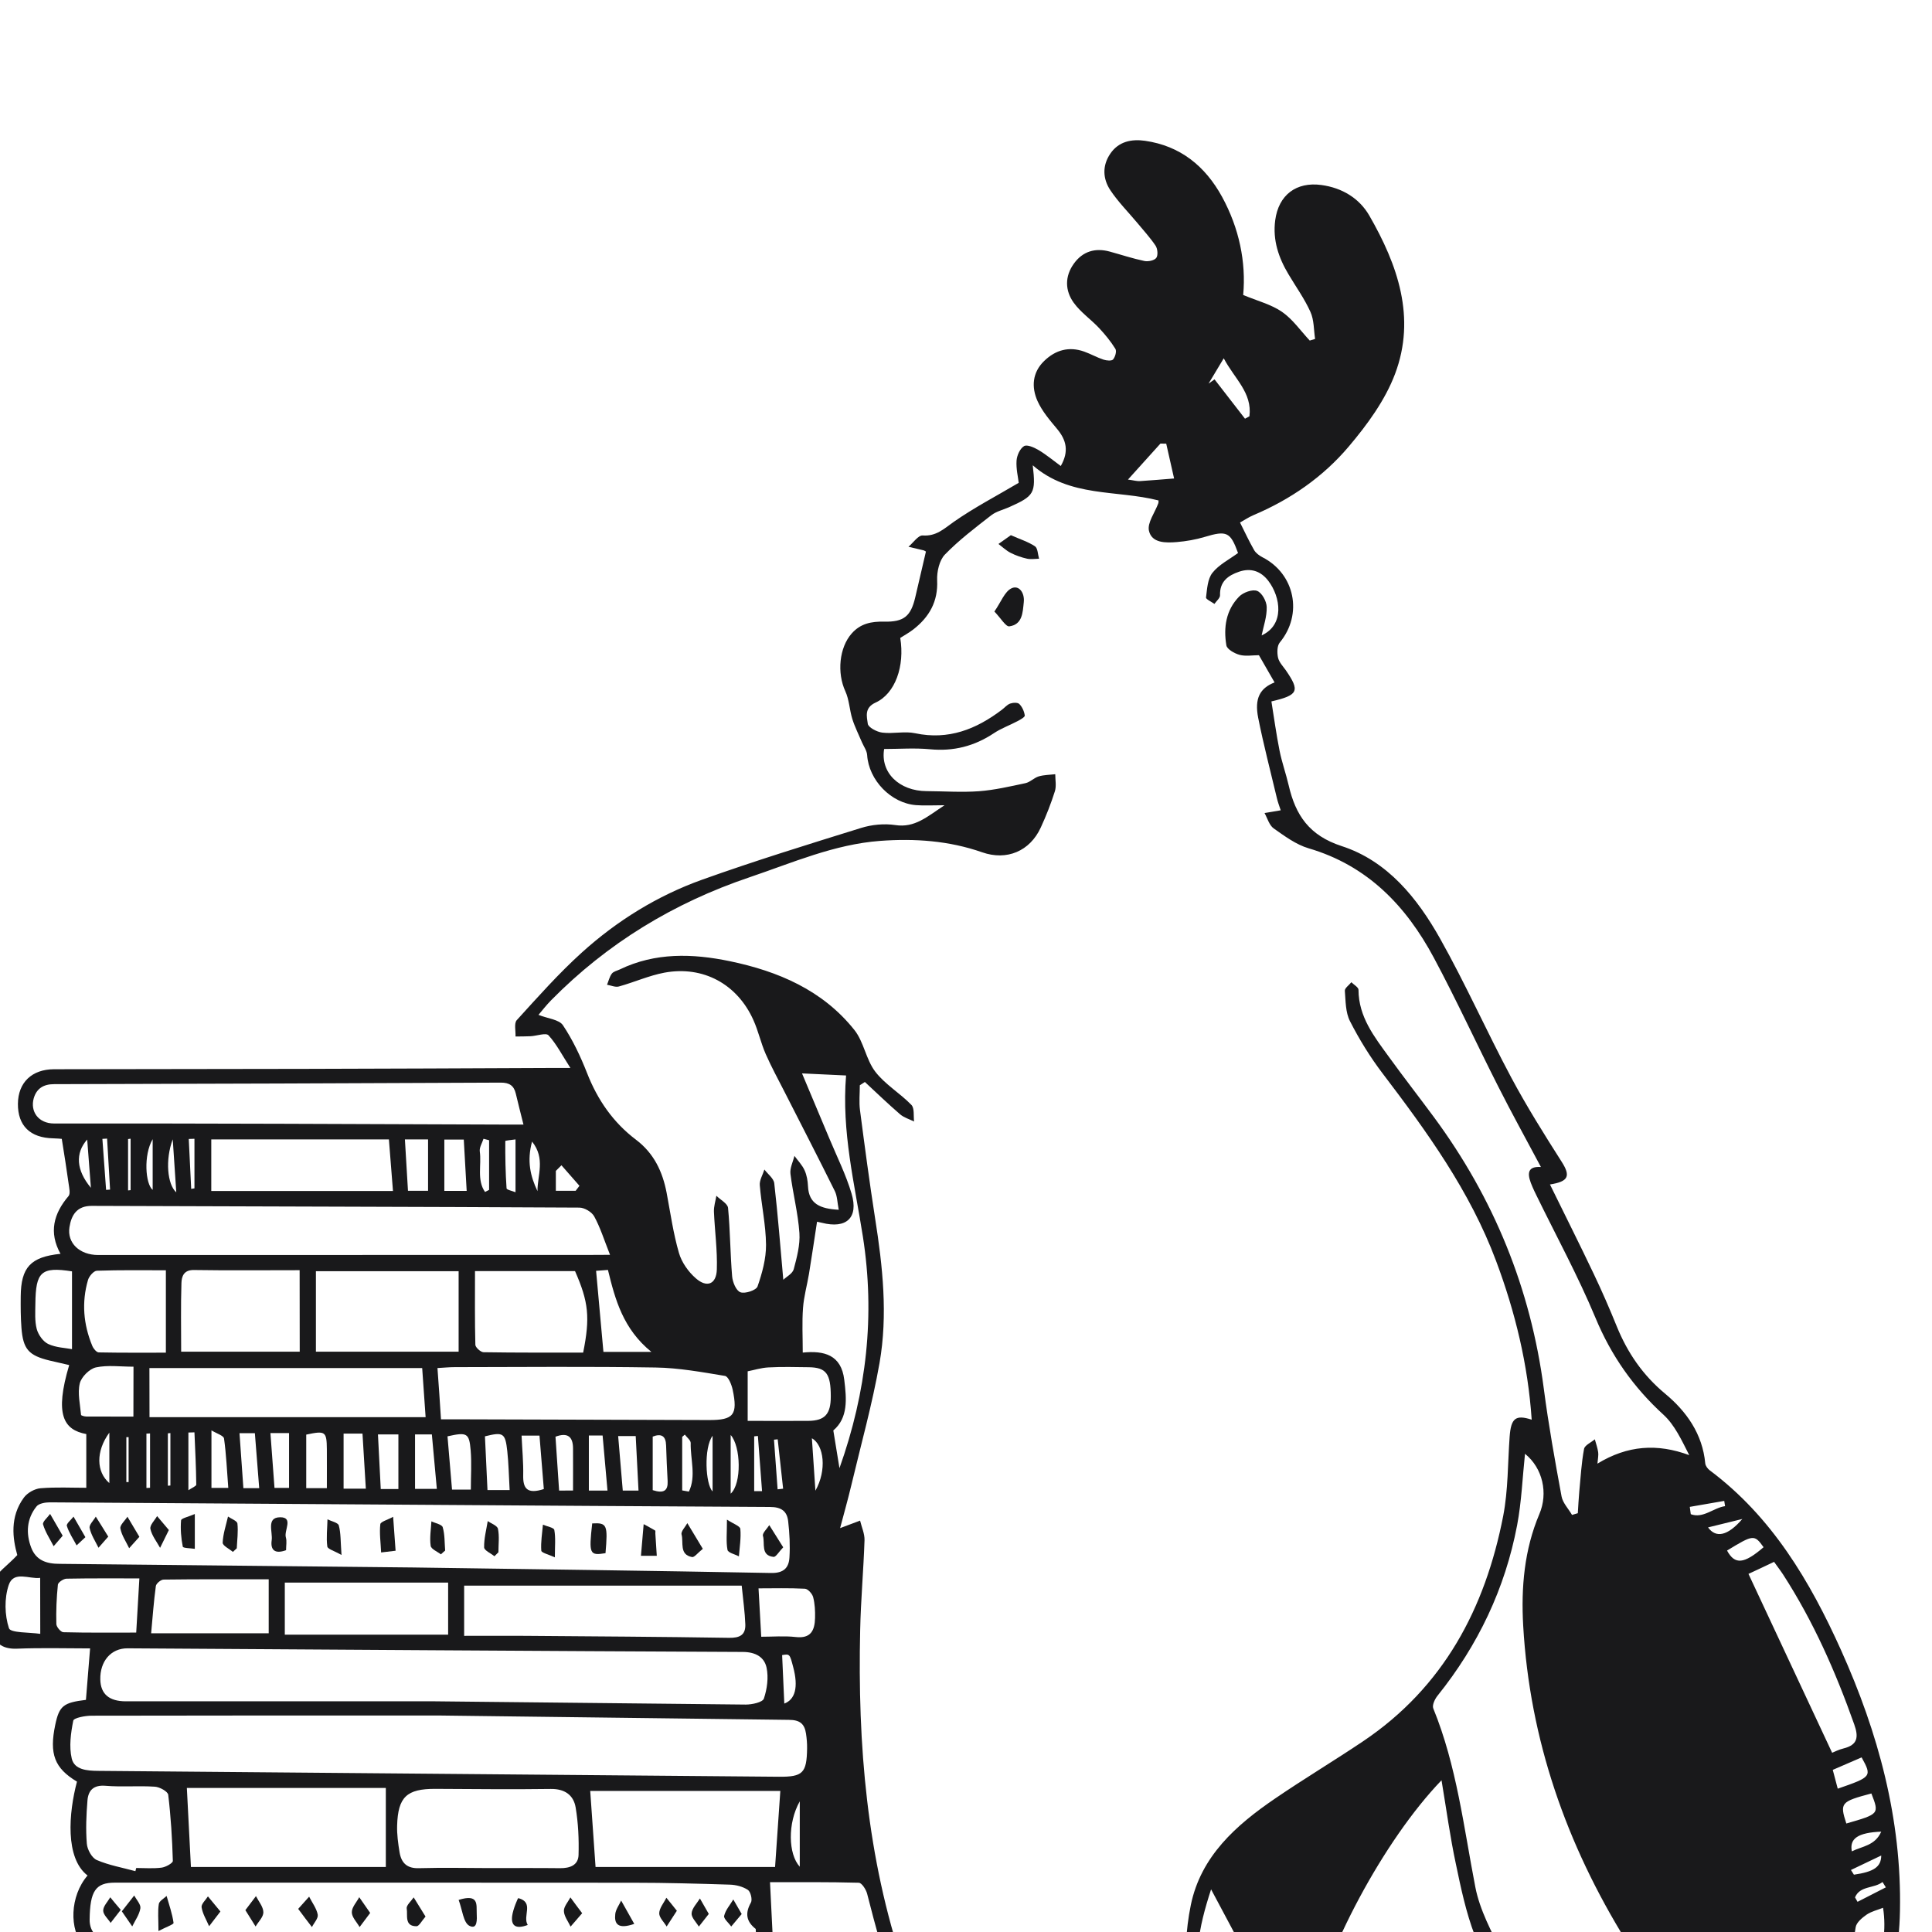 <svg width="550" height="550" viewBox="0 0 550 550" fill="none" xmlns="http://www.w3.org/2000/svg">
<g clip-path="url(#clip0_51_973)">
<g clip-path="url(#clip1_51_973)">
<path d="M-19.461 452.945C-15.625 460.411 -15.728 467.543 -19.719 474.932C-16.629 478.665 -15.419 483.119 -16.578 488.217C-16.732 488.912 -16.192 490.019 -15.625 490.637C-11.969 494.602 -10.476 503.767 -13.54 508.041C-14.724 509.689 -17.376 510.59 -19.538 511.157C-22.371 511.878 -23.967 512.521 -23.375 516.151C-22.731 520.142 -23.22 524.313 -23.22 528.484C-12.098 530.672 -10.81 531.419 -10.347 538.525C-9.678 548.514 -10.347 550.935 -17.582 553.689C-18.277 558.71 -18.921 563.344 -19.744 569.214C-15.599 576.501 -15.883 588.704 -20.98 595.295C-20.182 597.664 -19.538 599.981 -18.56 602.144C-18.2 602.968 -17.093 603.843 -16.243 603.972C-6.181 605.505 3.88 606.936 14.137 608.403C16.453 608.734 18.777 609.068 21.115 609.404C21.115 605.774 21.115 601.449 21.115 596.969C17.073 595.476 11.408 598.694 8.293 593.879C6.851 591.665 6.027 588.395 6.388 585.821C6.929 582.062 7.881 577.479 10.404 575.162C12.773 572.999 17.433 573.308 21.244 572.51C20.523 566.357 19.724 559.843 23.792 553.998C19.673 549.338 19.853 539.812 24.925 533.916C18.489 528.973 19.544 516.126 21.913 507.192C15.502 503.356 13.983 499.313 15.734 490.997C16.867 485.616 18.051 484.69 24.462 483.917C24.848 479.025 25.234 474.211 25.646 469.268C19.029 469.268 11.898 469.062 4.817 469.345C1.187 469.499 -1.439 468.083 -1.902 464.891C-2.572 460.179 -2.958 455.159 -1.98 450.627C-1.387 447.898 2.088 445.787 4.92 442.698C3.607 438.012 2.732 431.833 6.826 426.297C7.83 424.958 9.889 423.8 11.563 423.671C15.94 423.311 20.342 423.542 24.565 423.542C24.565 418.342 24.565 413.347 24.565 408.249C18.102 407.039 15.476 402.765 19.699 388.605C17.845 388.167 15.966 387.755 14.112 387.317C8.164 385.876 6.568 384.099 6.105 377.997C5.873 375.011 5.873 372.024 5.899 369.038C5.976 360.799 8.679 357.812 17.227 356.937C13.829 350.835 15.27 345.48 19.518 340.485C20.085 339.816 19.699 338.194 19.544 337.035C18.978 332.89 18.308 328.745 17.587 324.213C17.381 324.188 16.274 324.085 15.167 324.059C8.602 323.93 5.049 320.48 5.101 314.224C5.152 308.199 9.04 304.389 15.425 304.389C39.214 304.337 63.004 304.337 86.768 304.286C109.991 304.234 133.188 304.131 156.411 304.028C157.956 304.028 159.501 304.028 162.384 304.028C159.99 300.321 158.419 297.206 156.154 294.734C155.433 293.936 152.832 294.889 151.082 294.992C149.64 295.069 148.198 295.043 146.756 295.069C146.833 293.473 146.293 291.31 147.117 290.409C153.116 283.818 159.063 277.098 165.68 271.125C175.695 262.088 187.126 255.007 199.819 250.45C214.778 245.095 229.968 240.409 245.133 235.698C248.196 234.745 251.724 234.41 254.839 234.874C260.451 235.749 263.953 232.454 268.896 229.235C265.523 229.235 263.155 229.39 260.812 229.21C253.629 228.669 247.321 222.078 246.857 214.946C246.78 213.711 245.905 212.526 245.39 211.342C244.463 209.128 243.356 206.965 242.635 204.674C241.837 202.099 241.76 199.215 240.653 196.795C238.233 191.543 238.902 184.36 242.455 180.343C244.978 177.486 248.093 176.893 251.672 176.971C257.336 177.099 259.293 175.426 260.554 170.045C261.559 165.72 262.588 161.368 263.593 157.017C263.438 156.94 263.232 156.76 262.975 156.683C261.533 156.322 260.091 155.988 258.623 155.653C259.962 154.52 261.404 152.357 262.666 152.435C266.553 152.718 268.742 150.504 271.574 148.521C277.367 144.479 283.649 141.209 290.008 137.45C289.828 135.828 289.236 133.46 289.39 131.142C289.493 129.649 290.369 127.692 291.527 126.997C292.377 126.482 294.411 127.383 295.672 128.13C297.835 129.417 299.792 131.065 301.98 132.661C304.349 128.516 303.602 125.324 300.95 122.131C298.865 119.634 296.676 117.085 295.363 114.176C293.587 110.211 293.87 106.014 297.269 102.744C300.487 99.629 304.323 98.548 308.648 100.093C310.528 100.762 312.279 101.766 314.158 102.384C315.008 102.667 316.475 102.796 316.862 102.332C317.479 101.612 317.943 99.99 317.531 99.32C316.218 97.183 314.596 95.227 312.897 93.398C310.579 90.927 307.644 88.919 305.688 86.215C303.164 82.74 303.087 78.672 305.713 75.041C308.211 71.566 311.764 70.484 315.909 71.617C319.204 72.518 322.448 73.6 325.77 74.295C326.851 74.526 328.602 74.166 329.168 73.419C329.709 72.698 329.554 70.845 328.988 69.969C327.417 67.626 325.486 65.541 323.684 63.353C321.135 60.315 318.303 57.457 316.115 54.187C313.926 50.917 313.746 47.158 316.089 43.734C318.458 40.258 322.139 39.538 325.95 40.078C336.017 41.52 343.097 47.287 347.886 56.015C352.777 64.975 354.76 74.604 353.91 83.975C357.978 85.675 361.891 86.653 364.981 88.79C368.019 90.901 370.259 94.171 372.859 96.951C373.374 96.797 373.889 96.642 374.378 96.488C373.992 93.913 374.095 91.107 373.065 88.816C371.392 85.082 368.946 81.684 366.835 78.131C363.977 73.368 362.278 68.347 363.024 62.709C363.977 55.5 369.023 51.69 376.181 52.668C382.077 53.466 386.968 56.453 389.8 61.344C397.885 75.376 403.188 90.412 397.138 106.452C394.306 113.97 389.208 120.921 383.956 127.126C376.644 135.777 367.35 142.213 356.794 146.667C355.404 147.26 354.142 148.135 353.009 148.753C354.451 151.636 355.635 154.185 357.026 156.605C357.515 157.455 358.493 158.176 359.394 158.639C368.663 163.377 370.954 174.885 364.337 182.892C363.539 183.845 363.539 185.827 363.823 187.192C364.106 188.505 365.213 189.638 366.037 190.796C370.105 196.718 369.667 197.877 361.943 199.679C362.69 204.313 363.333 209.025 364.26 213.685C364.93 217.032 366.088 220.25 366.861 223.571C368.817 232.042 372.679 237.86 381.974 240.873C394.975 245.095 403.497 255.677 409.985 267.237C417.22 280.11 423.245 293.678 430.196 306.706C434.599 314.945 439.568 322.875 444.588 330.753C447.163 334.795 446.545 336.366 441.241 337.19C445.412 345.712 449.686 354.182 453.754 362.756C456.071 367.622 458.234 372.591 460.268 377.611C463.332 385.129 467.683 391.488 474.042 396.766C480.118 401.813 484.675 408.223 485.448 416.591C485.525 417.312 486.143 418.136 486.735 418.573C504.422 431.807 515.262 450.112 524.093 469.731C534.7 493.289 541.394 517.876 540.879 543.983C540.673 554.591 538.948 564.915 532.254 573.797C522.342 586.876 504.603 590.764 490.777 581.933C484.032 577.608 478.264 571.789 472.214 566.768C472.883 574.57 467.631 580.362 462.328 585.64C453.651 594.24 444.305 602.195 435.242 610.408C434.728 610.872 434.238 611.361 433.363 612.185C437.199 613.292 440.752 613.987 444.022 615.377C445.876 616.15 447.266 618.003 448.888 619.394C447.472 620.939 446.262 623.487 444.588 623.848C436.118 625.599 427.596 627.349 418.997 628.07C390.006 630.439 360.939 630.439 331.923 628.946C312.047 627.916 292.197 626.809 272.604 622.586C267.738 621.531 262.254 623.693 257.027 624.054C236.585 625.496 216.168 627.633 195.7 627.993C160.118 628.637 124.511 628.662 88.93 627.993C64.368 627.53 39.703 626.809 15.502 621.556C13.417 621.093 11.022 621.994 8.782 622.2C-10.064 623.899 -28.859 626.5 -47.731 627.04C-81.458 627.993 -115.211 628.276 -148.965 627.735C-174.84 627.324 -200.715 625.418 -226.564 623.719C-236.605 623.05 -246.543 620.938 -256.584 619.806C-259.596 619.471 -262.713 620.218 -265.802 620.475C-284.623 622.149 -303.443 624.929 -322.315 625.264C-361.32 625.985 -400.352 625.933 -439.331 625.135C-460.778 624.697 -482.173 622.174 -503.568 620.346C-507.765 619.986 -511.987 618.879 -516.004 617.566C-517.523 617.077 -519.248 615.094 -519.479 613.575C-519.634 612.545 -517.471 610.434 -516.029 610.099C-510.237 608.709 -504.341 607.782 -498.471 606.778C-496.102 606.366 -493.682 606.16 -490.618 605.748C-493.656 601.449 -496.411 597.535 -499.166 593.622C-505.293 584.92 -505.345 579.049 -499.423 570.116C-492.575 559.766 -483.641 551.449 -473.857 544.035C-443.271 520.811 -409.904 503.124 -372.211 494.447C-363.457 492.439 -354.549 491.358 -345.59 494.035C-344.482 494.37 -342.397 493.006 -341.393 491.873C-332.716 482.089 -324.555 471.816 -315.492 462.393C-310.317 457.012 -304.061 452.558 -297.805 448.387C-289.9 443.109 -281.353 441.462 -272.548 446.843C-270.514 448.078 -268.222 448.825 -265.596 450.009C-266.317 442.517 -266.935 435.36 -258.36 432.373C-257.511 424.418 -262.841 414.814 -251.589 409.588C-251.821 404.464 -252.104 398.955 -252.284 393.419C-252.413 389.145 -252.567 384.897 -248.706 381.756C-248.088 381.267 -248.216 379.722 -248.216 378.692C-248.165 372.488 -248.191 366.309 -248.191 359.434C-250.147 359.434 -252.336 359.357 -254.55 359.46C-261.604 359.718 -264.901 357.143 -266.137 350.912C-267.27 345.197 -263.897 340.64 -257.974 338.837C-257.974 333.92 -258.103 329.105 -257.923 324.291C-257.82 321.613 -258.154 317.957 -256.61 316.515C-252.053 312.19 -254.061 307.247 -253.958 302.458C-253.829 297.54 -254.524 292.468 -250.456 288.478C-249.993 288.04 -250.379 286.676 -250.431 285.774C-250.714 280.265 -251.023 274.781 -251.357 268.756C-255.065 267.52 -261.244 270.816 -264 265.151C-265.596 261.856 -266.343 257.839 -266.368 254.132C-266.446 247.387 -263.717 245.25 -254.859 243.911C-254.936 242.855 -255.091 241.8 -255.065 240.718C-255.013 236.058 -255.348 231.321 -254.756 226.712C-254.112 221.563 -251.177 219.503 -245.976 219.478C-232.022 219.4 -218.068 219.22 -204.113 219.272C-201.487 219.272 -200.354 218.268 -198.887 216.105C-195.565 211.213 -191.497 206.836 -187.893 202.125C-186.812 200.709 -186.039 198.958 -185.602 197.233C-185.215 195.765 -185.576 194.118 -185.524 192.547C-185.396 187.913 -185.318 183.974 -191.806 182.995C-196.853 182.223 -199.865 177.692 -201.152 172.8C-204.113 161.394 -205.04 149.628 -202.774 138.145C-198.964 118.861 -186.013 107.688 -164.515 104.238C-164.824 98.162 -164.902 91.957 -165.52 85.803C-165.777 83.28 -167.064 81.118 -170.051 79.805C-173.578 78.26 -174.84 74.604 -174.145 70.768C-173.604 67.755 -173.733 65.721 -177.337 64.717C-178.959 64.279 -180.349 62.271 -181.328 60.649C-181.714 60.006 -180.993 57.817 -180.324 57.56C-176.874 56.221 -175.844 53.518 -175.432 50.299C-175.071 47.493 -175.123 44.609 -174.479 41.855C-172.214 32.148 -165.442 26.845 -155.556 26.742C-154.603 26.742 -153.496 26.69 -152.749 26.201C-147.008 22.416 -141.035 23.086 -135.19 25.532C-130.659 27.437 -126.437 28.235 -121.674 26.098C-117.838 24.373 -115.649 26.536 -116.447 30.758C-117.451 36.01 -120.85 39.538 -125.845 42.473C-124.351 44.918 -122.858 47.21 -121.545 49.578C-121.133 50.325 -120.798 51.921 -121.133 52.179C-124.532 54.779 -122.472 58.229 -122.704 61.267C-123.167 67.472 -123.141 73.754 -123.914 79.907C-124.66 85.932 -127.776 91.004 -132.873 94.351C-136.117 96.462 -134.006 98.96 -133.955 101.174C-133.929 102.049 -132.178 103.208 -130.968 103.645C-126.179 105.422 -121.288 106.967 -116.447 108.615C-102.828 113.249 -95.953 123.522 -95.052 137.141C-94.409 146.822 -95.773 156.683 -96.829 166.415C-97.498 172.491 -100.613 177.434 -107.771 179.339C-106.612 183.639 -105.299 187.63 -104.501 191.723C-104.115 193.68 -104.681 195.817 -104.733 196.615C-99.069 203.592 -93.997 210.055 -88.641 216.234C-87.483 217.598 -85.269 218.757 -83.518 218.783C-67.993 218.937 -52.468 218.808 -36.943 218.808C-30.197 218.808 -26.722 222.13 -26.361 228.875C-26.258 231.012 -26.284 233.149 -26.284 235.286C-26.284 237.268 -26.284 239.251 -26.284 241.336C-14.055 246.176 -11.763 260.131 -20.98 267.7C-20.98 274.626 -20.98 280.677 -20.98 287.113C-15.084 291.464 -13.128 303.436 -17.35 311.134C-17.968 312.293 -18.2 313.915 -17.994 315.228C-16.732 323.287 -16.063 331.268 -18.792 339.198C-19.101 340.073 -18.843 341.36 -18.406 342.21C-15.728 347.334 -15.368 352.148 -19.333 356.885C-19.925 357.581 -19.616 359.1 -19.564 360.232C-19.358 366.283 -19.127 372.333 -18.895 378.409C-25.434 385.747 -19.693 394.732 -22.139 402.611C-23.864 408.198 -23.864 413.604 -21.778 419.114C-21.212 420.633 -21.521 422.487 -21.495 424.212C-21.444 428.769 -22.499 433.043 -17.839 436.956C-13.771 440.329 -15.162 447.074 -19.461 452.945ZM238.773 344.398C238.361 342.287 238.361 340.511 237.666 339.095C232.955 329.594 228.089 320.146 223.274 310.697C221.472 307.169 219.567 303.668 217.97 300.038C216.606 296.923 215.885 293.524 214.495 290.434C209.937 280.187 200.205 274.858 189.16 276.892C184.758 277.716 180.561 279.621 176.184 280.831C175.18 281.114 173.944 280.522 172.811 280.342C173.249 279.261 173.507 278.076 174.176 277.175C174.639 276.557 175.643 276.351 176.416 275.991C186.534 271.099 197.167 271.434 207.723 273.622C221.497 276.48 234.19 281.861 243.227 293.215C245.931 296.614 246.523 301.634 249.175 305.084C251.955 308.714 256.203 311.186 259.447 314.533C260.374 315.486 260.014 317.648 260.22 319.27C258.881 318.601 257.336 318.163 256.229 317.211C252.805 314.25 249.535 311.109 246.214 308.019C245.725 308.328 245.261 308.637 244.772 308.946C244.772 311.315 244.515 313.709 244.824 316.052C246.162 326.325 247.527 336.597 249.123 346.844C251.286 360.541 252.779 374.316 250.385 388.013C248.325 399.727 245.107 411.236 242.352 422.821C241.374 426.941 240.215 431.009 239.159 435.025C241.399 434.176 243.124 433.532 244.849 432.888C245.287 434.742 246.162 436.596 246.111 438.449C245.828 446.971 245.055 455.493 244.875 464.015C244.128 496.61 246.754 528.767 257.285 559.92C262.872 576.423 269.617 592.334 280.173 606.418C283.597 610.975 287.639 613.446 293.793 613.472C314.287 613.549 334.781 614.193 355.275 614.656C363.05 614.837 365.341 611.876 363.23 604.306C361.84 599.286 358.519 596.351 353.679 594.883C351.645 594.265 349.482 594.008 347.525 593.184C346.753 592.849 346.392 591.511 345.826 590.635C346.65 590.198 347.448 589.451 348.272 589.399C357.154 588.833 365.779 595.45 367.556 604.281C368.071 606.804 368.122 609.404 368.405 612.185C371.443 609.121 372.525 605.517 370.233 602.118C367.35 597.844 363.977 593.751 360.192 590.223C356.897 587.159 352.674 585.1 349.044 582.371C343.071 577.891 337.999 572.355 337.613 564.632C337.252 557.217 337.51 549.544 339.003 542.31C341.861 528.432 351.876 519.576 363.024 511.981C371.237 506.368 379.811 501.244 388.075 495.683C410.964 480.287 422.807 457.888 427.931 431.549C429.347 424.212 429.218 416.565 429.758 409.047C430.145 403.744 431.432 402.662 436.041 404.155C434.985 388.476 431.355 373.517 425.897 358.945C418.482 339.095 406.227 322.18 393.534 305.496C390.032 300.887 386.943 295.867 384.316 290.718C383.029 288.22 383.081 284.976 382.849 282.041C382.797 281.295 384.059 280.445 384.703 279.621C385.424 280.342 386.737 281.063 386.737 281.784C386.762 289.482 391.216 295.12 395.387 300.862C399.558 306.629 403.935 312.241 408.158 317.957C425.253 341.077 435.757 366.823 439.491 395.35C440.829 405.597 442.657 415.793 444.537 425.962C444.872 427.842 446.494 429.49 447.523 431.266C448.064 431.112 448.605 430.957 449.171 430.777C449.3 428.743 449.403 426.683 449.583 424.675C449.969 420.607 450.201 416.488 450.948 412.471C451.154 411.416 452.956 410.644 454.012 409.742C454.346 410.952 454.784 412.163 454.964 413.398C455.093 414.248 454.887 415.149 454.758 416.668C463.332 411.442 471.776 410.875 480.891 414.248C478.728 410 476.771 405.7 473.579 402.765C465.005 394.938 458.672 385.927 454.192 375.139C449.223 363.219 443.018 351.839 437.354 340.228C436.968 339.455 436.607 338.683 436.272 337.91C434.882 334.744 434.29 331.937 438.667 332.221C434.573 324.522 430.376 316.953 426.489 309.255C420.31 297.077 414.62 284.667 408.183 272.644C400.279 257.891 389.311 246.408 372.525 241.491C368.946 240.435 365.702 238.015 362.587 235.827C361.325 234.925 360.81 232.943 359.986 231.45C361.505 231.192 363.024 230.935 364.595 230.677C364.234 229.57 363.771 228.386 363.488 227.15C361.686 219.555 359.703 212.011 358.184 204.365C357.077 198.803 358.699 195.894 362.844 194.272C361.377 191.723 359.909 189.149 358.39 186.523C356.562 186.523 354.605 186.883 352.88 186.42C351.439 186.033 349.302 184.823 349.121 183.716C348.272 178.67 348.993 173.675 352.752 169.839C353.91 168.655 356.511 167.702 357.875 168.217C359.24 168.732 360.578 171.178 360.604 172.826C360.681 175.529 359.703 178.258 359.162 180.884C365.753 177.872 364.595 169.993 361.068 165.359C358.905 162.527 356.021 161.626 352.726 162.759C349.636 163.814 347.19 165.539 347.319 169.453C347.345 170.251 346.289 171.101 345.723 171.924C344.873 171.307 343.277 170.586 343.329 170.096C343.638 167.676 343.766 164.818 345.157 163.068C346.984 160.751 349.92 159.283 352.443 157.429C350.28 151.43 349.199 150.967 342.968 152.846C340.393 153.619 337.716 154.082 335.038 154.314C331.897 154.571 327.881 154.649 327.083 151.096C326.568 148.83 328.782 145.921 329.735 143.295C329.838 143.037 329.786 142.754 329.812 142.471C317.891 139.407 304.606 141.698 293.999 132.455C294.926 140.437 294.437 141.183 287.228 144.402C285.528 145.148 283.597 145.586 282.181 146.693C277.624 150.246 272.99 153.748 268.999 157.867C267.403 159.515 266.682 162.759 266.785 165.205C267.068 171.255 264.545 175.632 260.04 179.159C258.829 180.112 257.465 180.833 256.281 181.605C257.594 189.586 254.89 197.439 249.252 200.014C245.982 201.507 246.78 204.03 247.038 206.038C247.166 207.068 249.638 208.381 251.183 208.561C254.272 208.947 257.542 208.098 260.529 208.741C270.003 210.75 277.882 207.609 285.194 202.073C285.992 201.481 286.661 200.631 287.562 200.297C288.36 200.014 289.725 199.936 290.188 200.425C291.012 201.249 291.579 202.537 291.733 203.695C291.785 204.133 290.472 204.88 289.673 205.292C287.459 206.476 285.039 207.325 282.954 208.716C277.392 212.423 271.445 213.942 264.751 213.299C260.426 212.887 256.023 213.221 251.698 213.221C250.565 219.941 255.997 225.193 263.798 225.219C268.767 225.245 273.762 225.605 278.706 225.245C283.134 224.91 287.537 223.88 291.913 222.953C293.252 222.67 294.359 221.434 295.698 221.022C297.191 220.585 298.839 220.585 300.41 220.405C300.41 222.027 300.77 223.752 300.307 225.245C299.199 228.746 297.835 232.222 296.29 235.569C293.201 242.315 286.61 245.095 279.581 242.624C270.158 239.328 260.451 238.659 250.591 239.379C237.486 240.358 225.591 245.61 213.336 249.755C191.786 257.041 172.889 268.524 156.9 284.745C155.51 286.161 154.274 287.757 153.296 288.915C155.973 289.971 159.14 290.228 160.247 291.85C163.054 296.047 165.268 300.759 167.122 305.47C170.108 313.117 174.562 319.553 181.076 324.471C186.174 328.333 188.62 333.534 189.778 339.584C190.859 345.3 191.658 351.093 193.28 356.679C194.052 359.357 195.957 362.06 198.094 363.914C201.261 366.695 203.938 365.588 204.067 361.391C204.247 355.933 203.475 350.423 203.243 344.939C203.192 343.446 203.681 341.927 203.939 340.408C205.097 341.566 207.131 342.622 207.26 343.858C207.878 350.32 207.878 356.834 208.418 363.296C208.547 364.97 209.551 367.441 210.787 367.879C212.1 368.368 215.267 367.313 215.653 366.231C216.966 362.447 218.099 358.353 218.073 354.362C218.022 348.724 216.76 343.085 216.297 337.421C216.168 335.979 217.146 334.435 217.61 332.941C218.588 334.255 220.262 335.465 220.416 336.855C221.446 345.84 222.141 354.851 222.991 364.326C223.866 363.476 225.591 362.601 225.952 361.34C226.853 357.967 227.805 354.388 227.574 350.99C227.187 345.351 225.72 339.79 225.025 334.177C224.819 332.53 225.746 330.779 226.158 329.054C227.136 330.418 228.372 331.654 229.041 333.147C229.685 334.538 229.942 336.16 230.019 337.705C230.251 342.751 233.521 344.115 238.773 344.398ZM-358.488 496.687C-362.736 497.305 -367.422 497.743 -372.005 498.721C-395.898 503.845 -417.859 513.911 -438.945 525.935C-457.92 536.748 -476.02 548.798 -490.463 565.455C-493.913 569.446 -496.746 574.261 -498.754 579.152C-500.891 584.379 -498.445 587.958 -493.012 589.425C-484.593 591.691 -476.303 589.966 -468.141 588.189C-447.828 583.761 -428.93 575.522 -410.676 565.764C-389.641 554.539 -369.611 541.82 -353.21 524.262C-349.297 520.091 -346.13 515.044 -343.375 509.998C-339.822 503.407 -342.526 498.67 -349.992 497.434C-352.618 496.996 -355.347 496.97 -358.488 496.687ZM410.372 506.806C393.971 523.85 377.082 555.466 372.473 577.35C372.19 578.689 372.499 580.465 373.194 581.624C379.322 591.691 385.552 601.706 391.912 611.644C392.53 612.597 394.152 613.369 395.362 613.446C401.026 613.858 406.716 614.013 412.406 614.27C417.967 614.528 423.502 613.755 427.75 610.177C438.924 600.728 449.815 590.97 460.654 581.135C463.254 578.766 462.585 575.342 459.418 573.797C457.436 572.845 455.041 572.252 452.879 572.33C447.781 572.536 442.709 573.385 437.611 573.694C436.221 573.771 434.779 572.948 433.363 572.536C434.522 571.557 435.603 569.832 436.839 569.729C445.078 568.983 453.342 566.357 462.044 569.678C459.933 565.327 456.56 564.271 452.698 564.451C450.304 564.554 447.91 565.018 445.515 565.378C432.513 567.335 424.609 563.293 419.872 551.038C417.349 544.472 415.881 537.469 414.44 530.544C412.818 522.974 411.788 515.25 410.372 506.806ZM-178.959 139.819C-172.651 135.905 -166.472 135.185 -159.933 136.729C-156.38 137.553 -152.518 139.355 -149.248 138.635C-140.031 136.601 -132.024 139.845 -123.527 142.445C-120.644 140.051 -119.279 139.973 -118.79 142.394C-118.018 146.152 -122.446 151.739 -126.36 152.383C-134.856 153.773 -142.683 156.76 -150.02 162.604C-137.945 168.68 -125.69 172.491 -112.869 174.37C-105.505 175.452 -102.132 173.186 -101.206 165.951C-99.97 156.271 -98.888 146.384 -99.481 136.704C-100.124 126.251 -105.351 117.677 -115.752 113.558C-121.391 111.318 -127.235 109.619 -132.822 107.713C-141.73 117.265 -151.256 119.711 -159.237 112.682C-164.593 107.997 -168.661 109.052 -173.784 111.241C-175.483 111.962 -177.26 112.476 -178.985 113.12C-184.314 115.154 -188.279 118.656 -191.703 123.341C-200.612 135.571 -200.148 149.191 -198.655 163.068C-198.294 166.415 -197.599 169.865 -196.312 172.954C-193.712 179.211 -187.352 181.682 -181.096 178.902C-178.264 177.64 -175.689 175.786 -173.166 173.933C-160.345 164.484 -148.527 153.387 -132.487 149.113C-137.508 141.853 -141.318 140.205 -148.887 143.629C-153.522 145.741 -157.615 149.216 -161.606 152.512C-164.876 155.189 -167.425 158.768 -170.72 161.394C-171.905 162.347 -174.917 162.501 -176.075 161.626C-177.131 160.828 -177.595 157.867 -176.977 156.451C-175.612 153.233 -173.578 150.246 -171.441 147.466C-170.746 146.564 -168.892 146.539 -167.579 146.127C-167.785 147.388 -167.682 148.83 -168.274 149.911C-169.536 152.203 -171.132 154.314 -172.6 156.502C-172.317 156.683 -172.033 156.837 -171.776 157.017C-167.064 151.997 -162.327 147.002 -157.59 141.956C-165.803 138.969 -171.699 139.69 -176.41 144.17C-172.651 144.762 -172.239 145.663 -174.402 148.521C-174.659 148.856 -175.02 149.113 -175.252 149.474C-177.517 152.872 -182.332 155.473 -178.805 160.751C-178.779 160.776 -180.71 162.707 -181.431 162.527C-185.215 161.626 -188.717 155.37 -187.533 151.636C-186.863 149.499 -185.782 147.466 -184.597 145.56C-183.49 143.784 -181.637 142.419 -183.671 140.076C-184.083 139.613 -183.516 138.3 -183.387 137.373C-182.383 137.553 -181.328 137.579 -180.427 137.991C-179.86 138.274 -179.525 139.072 -178.959 139.819ZM-133.543 381.113C-133.543 380.829 -133.543 380.546 -133.543 380.263C-99.79 380.263 -66.062 380.263 -32.309 380.263C-23.22 380.263 -22.396 379.439 -22.422 370.222C-22.422 369.501 -22.422 368.806 -22.474 368.085C-23.04 360.104 -23.735 359.434 -31.613 359.434C-86.865 359.434 -142.116 359.409 -197.342 359.434C-210.859 359.434 -224.375 359.537 -237.892 359.898C-242.913 360.026 -244.354 362.035 -244.38 366.952C-244.406 369.372 -244.354 371.792 -244.303 374.213C-244.174 380.211 -243.299 381.113 -237.3 381.113C-202.749 381.113 -168.146 381.113 -133.543 381.113ZM-258.566 492.877C-274.839 535.101 -299.066 572.999 -334.673 603.766C-333.566 603.895 -332.897 603.972 -332.227 604.023C-316.059 605.13 -299.864 606.186 -283.696 607.37C-279.036 607.705 -274.298 609.275 -269.767 608.735C-264.54 608.117 -259.493 605.774 -254.55 604.255C-253.572 601.011 -252.619 597.793 -251.615 594.42C-257.665 587.288 -258.154 575.78 -252.516 567.618C-257.099 562.855 -256.404 557.68 -253.443 552.454C-260.137 544.55 -258.875 534.2 -250.559 528.046C-250.559 523.051 -251.666 517.799 -250.276 513.294C-248.551 507.681 -242.089 508.453 -237.326 507.32C-237.583 502.686 -237.789 498.361 -238.021 494.138C-245.127 493.701 -251.718 493.289 -258.566 492.877ZM-137.276 570.27C-137.276 570.63 -137.276 571.017 -137.276 571.377C-172.445 571.377 -207.615 571.454 -242.784 571.326C-250.662 571.3 -251.975 570.141 -252.001 581.083C-252.001 581.65 -251.95 582.216 -251.898 582.783C-251.306 590.249 -249.272 592.128 -241.703 592.154C-171.776 592.412 -101.875 592.643 -31.948 592.875C-30.532 592.875 -29.09 592.927 -27.674 592.849C-23.787 592.592 -21.624 590.378 -21.495 586.593C-21.392 583.478 -21.624 580.337 -21.984 577.221C-22.731 570.605 -23.246 570.27 -30.043 570.27C-65.805 570.27 -101.54 570.27 -137.276 570.27ZM-253.829 474.005C-252.902 474.056 -251.666 474.211 -250.405 474.211C-176.771 474.108 -103.162 473.953 -29.528 474.005C-24.379 474.005 -20.8 470.503 -20.877 463.372C-20.954 456.961 -22.474 455.468 -29.065 455.519C-96.571 456.034 -164.052 456.549 -231.559 457.064C-239.617 457.115 -247.676 457.064 -255.348 457.064C-254.833 463.037 -254.344 468.341 -253.829 474.005ZM-253.752 432.399C-251.563 432.399 -250.019 432.399 -248.474 432.399C-177.569 432.579 -106.689 432.734 -35.784 432.914C-25.846 432.94 -25.512 432.605 -25.718 422.384C-25.718 421.946 -25.718 421.534 -25.743 421.096C-26.104 414.84 -27.288 413.682 -33.416 413.733C-76.824 414.042 -120.258 414.428 -163.666 414.634C-191.858 414.763 -220.024 414.634 -248.216 414.608C-253.366 414.608 -254.524 415.613 -254.524 420.788C-254.55 424.469 -254.061 428.151 -253.752 432.399ZM130.407 573.282C130.407 573.308 130.407 573.308 130.407 573.334C163.594 573.334 196.781 573.359 229.968 573.308C235.993 573.308 239.365 570.193 239.134 564.606C238.876 558.144 237.1 556.11 230.354 556.135C164.83 556.444 99.332 556.496 33.808 556.65C32.675 556.65 31.516 556.702 30.383 556.625C27.397 556.393 25.826 557.886 25.389 560.692C25.131 562.366 24.874 564.065 24.848 565.764C24.771 572.149 25.904 573.282 32.134 573.282C64.909 573.282 97.658 573.282 130.407 573.282ZM-325.533 561.465C-321.646 556.187 -317.809 551.269 -314.256 546.146C-299.452 524.648 -286.373 502.197 -279.319 476.837C-277.465 470.143 -276.976 462.908 -276.873 455.905C-276.77 449.366 -281.404 446.431 -287.609 448.593C-291.445 449.932 -295.281 451.709 -298.654 454C-314.746 464.994 -326.924 479.849 -338.329 495.349C-338.947 496.172 -338.638 498.309 -337.994 499.313C-335.909 502.532 -333.309 505.39 -331.197 508.608C-327.85 513.706 -325.044 518.752 -325.379 525.472C-325.945 537.186 -325.533 548.952 -325.533 561.465ZM125.129 488.371C92.097 488.371 59.09 488.346 26.058 488.423C24.23 488.423 21.012 489.041 20.857 489.839C20.162 493.34 19.622 497.202 20.42 500.601C21.166 503.845 24.822 504.102 27.912 504.128C92.535 504.694 157.132 505.235 221.755 505.802C228.552 505.853 229.659 504.746 229.762 497.743C229.788 496.327 229.659 494.911 229.453 493.521C229.041 490.766 227.728 489.607 224.587 489.607M-140.752 436.776C-178.779 436.776 -216.806 436.776 -254.807 436.776C-259.57 436.776 -261.785 439.093 -261.785 444.165C-261.785 449.726 -259.03 452.97 -254.318 452.919C-178.856 452.352 -103.368 451.76 -27.906 451.194C-22.989 451.168 -19.899 448.13 -19.899 443.341C-19.899 439.119 -22.345 437.085 -27.546 437.085M117.431 446.225C151.442 446.714 185.479 447.152 219.489 447.795C223.094 447.873 224.587 446.328 224.741 443.315C224.947 439.943 224.767 436.493 224.381 433.12C224.072 430.236 222.476 429.001 219.18 429.001C150.85 428.64 82.519 428.099 14.163 427.688C12.876 427.688 11.048 427.996 10.379 428.872C7.572 432.373 7.341 436.544 8.885 440.586C10.25 444.139 13.133 445.221 17.047 445.195M-125.407 507.707C-125.407 507.629 -125.407 507.552 -125.407 507.475C-96.082 507.475 -66.757 507.475 -37.432 507.475C-32.18 507.475 -26.902 507.707 -21.65 507.449C-20.079 507.372 -17.814 506.471 -17.144 505.235C-13.694 498.773 -17.067 493.289 -24.25 493.315C-91.293 493.443 -158.362 493.546 -225.405 493.675C-233.798 493.701 -233.798 493.701 -233.335 501.965C-233.026 507.681 -233.026 507.681 -227.053 507.681C-193.171 507.707 -159.289 507.707 -125.407 507.707ZM465.52 556.727C464.258 554.642 463.615 553.586 462.945 552.531C445.901 524.982 435.474 495.246 433.62 462.78C433.003 451.915 433.929 441.153 438.229 431.009C440.752 425.087 439.207 417.955 434.135 413.862C433.415 420.659 433.157 427.507 431.896 434.176C428.471 452.249 420.747 468.392 409.239 482.733C408.466 483.685 407.643 485.436 408.029 486.363C414.697 502.712 416.68 520.116 420.001 537.238C421.262 543.751 424.635 549.982 427.647 556.032C428.96 558.658 431.484 561.001 435.346 559.817C444.846 556.856 454.295 553.483 465.52 556.727ZM-136.04 553.767C-136.04 553.818 -136.04 553.87 -136.04 553.921C-172.317 553.921 -208.619 553.973 -244.895 553.844C-248.5 553.844 -250.585 555.002 -251.28 558.504C-252.156 562.984 -248.603 567.206 -243.839 567.18C-171.982 566.871 -100.098 566.537 -28.241 566.202C-24.147 566.176 -22.242 563.911 -22.293 559.302C-22.319 554.488 -23.066 553.767 -28.009 553.767C-64.028 553.767 -100.021 553.767 -136.04 553.767ZM212.306 485.256C214.108 485.256 217.095 484.612 217.455 483.557C218.382 480.828 218.82 477.532 218.228 474.752C217.584 471.739 215.112 470.297 211.482 470.272C153.09 470.014 94.697 469.602 36.305 469.242C31.619 469.216 28.427 472.898 28.555 478.15C28.658 482.244 31.053 484.329 35.842 484.329C65.166 484.329 94.517 484.329 123.842 484.329M215.215 550.677C215.19 550.162 215.164 549.647 215.138 549.132C212.409 546.995 212.074 544.627 213.774 541.615C214.237 540.791 213.696 538.525 212.898 538.01C211.456 537.057 209.5 536.568 207.749 536.517C198.661 536.234 189.546 535.976 180.432 535.976C131.206 535.925 81.953 535.95 32.726 535.95C27.217 535.95 25.62 538.319 25.517 546.429C25.466 550.265 27.989 552.505 32.52 552.505C40.347 552.479 48.174 552.402 56.001 552.376C107.081 552.222 158.162 552.067 209.268 551.861C211.225 551.887 213.233 551.089 215.215 550.677ZM173.661 357.22C171.962 352.921 170.88 349.419 169.155 346.278C168.46 345.016 166.375 343.781 164.933 343.781C118.667 343.523 72.401 343.472 26.135 343.291C21.887 343.266 20.317 345.892 19.776 349.342C19.055 353.873 22.685 357.272 27.937 357.272C74.77 357.272 121.602 357.246 168.435 357.246C169.696 357.22 170.958 357.22 173.661 357.22ZM149.022 320.146C148.172 316.747 147.477 314.044 146.833 311.315C146.293 309.049 145.006 308.199 142.585 308.199C100.181 308.405 57.777 308.534 15.373 308.637C12.361 308.637 10.404 309.899 9.606 312.653C8.551 316.387 10.893 319.837 15.425 319.837C58.55 319.785 101.675 319.991 144.774 320.146C145.881 320.146 146.988 320.146 149.022 320.146ZM-132.873 528.87C-132.539 522.871 -132.255 517.49 -131.946 511.929C-157.461 511.929 -183.336 511.929 -209.211 511.903C-212.79 511.903 -213.819 514.426 -214.257 517.156C-214.618 519.37 -214.309 521.687 -214.283 523.953C-214.231 527.634 -212.635 528.999 -208.722 528.973C-188.253 528.767 -167.759 528.87 -147.291 528.87C-142.502 528.87 -137.688 528.87 -132.873 528.87ZM-95.722 309.667C-73.786 309.667 -52.056 309.718 -30.3 309.641C-20.002 309.59 -19.255 308.663 -19.719 298.261C-19.719 297.978 -19.719 297.695 -19.744 297.412C-20.182 292.649 -21.341 291.542 -26.104 291.542C-46.855 291.542 -67.607 291.567 -88.358 291.567C-89.748 291.567 -91.139 291.696 -92.503 291.748C-93.636 297.952 -94.718 303.9 -95.722 309.667ZM54.353 531.496C72.89 531.496 91.428 531.496 109.836 531.496C109.836 523.978 109.836 516.718 109.836 508.994C91.35 508.994 71.938 508.994 53.194 508.994C53.555 516.254 53.941 523.695 54.353 531.496ZM125.541 404.052C127.987 404.052 129.686 404.052 131.36 404.052C154.841 404.13 178.347 404.181 201.827 404.258C208.83 404.284 210.092 402.791 208.573 395.608C208.264 394.166 207.337 391.849 206.384 391.694C199.845 390.613 193.228 389.403 186.637 389.3C167.559 388.991 148.481 389.171 129.403 389.197C127.91 389.197 126.417 389.351 124.537 389.454C124.923 394.475 125.207 398.98 125.541 404.052ZM-127.08 57.457C-127.647 53.363 -127.879 49.63 -128.805 46.103C-129.089 44.996 -131.2 44.017 -132.642 43.631C-135.087 42.962 -137.868 43.296 -140.134 42.344C-150.715 37.941 -157.178 45.974 -158.053 53.749C-158.439 57.122 -158.388 60.546 -158.465 63.945C-158.594 70.253 -159.675 71.154 -165.777 69.583C-167.862 69.043 -169.974 69.3 -169.768 71.694C-169.613 73.317 -167.399 76.226 -166.652 76.046C-161.967 75.067 -160.473 78.183 -159.109 81.298C-156.019 88.301 -150.561 91.699 -143.172 92.317C-135.165 92.987 -128.471 86.499 -128.574 78.26C-130.376 78.26 -132.307 78.62 -133.955 78.157C-135.319 77.77 -136.375 76.355 -137.585 75.402C-136.195 74.964 -134.727 73.986 -133.414 74.166C-130.118 74.629 -129.114 73.317 -129.835 70.356C-130.453 67.73 -131.303 65.181 -132.049 62.58C-133.363 57.843 -132.796 57.071 -127.08 57.457ZM-116.524 528.87C-114.619 528.87 -113.075 528.87 -111.504 528.87C-92.297 528.87 -73.091 528.896 -53.884 528.896C-43.894 528.896 -42.659 527.506 -43.74 517.619C-44.229 513.139 -45.748 511.723 -50.305 511.723C-71.366 511.775 -92.4 511.826 -113.461 511.903C-114.568 511.903 -115.701 512.032 -116.499 512.084C-116.524 517.645 -116.524 522.974 -116.524 528.87ZM132.132 451.4C132.132 455.802 132.132 460.54 132.132 465.689C138.183 465.689 143.847 465.663 149.485 465.689C168.846 465.843 188.182 465.946 207.543 466.255C210.581 466.307 212.28 465.457 212.177 462.419C212.049 458.969 211.559 455.519 211.147 451.4C184.552 451.4 158.574 451.4 132.132 451.4ZM-159.881 596.969C-159.624 602.17 -159.392 607.087 -159.186 611.824C-134.418 611.824 -110.062 611.824 -85.99 611.824C-85.99 606.546 -85.99 601.912 -85.99 596.969C-110.603 596.969 -134.882 596.969 -159.881 596.969ZM222.141 509.844C204.351 509.844 185.813 509.844 168.023 509.844C168.538 516.975 169.027 524.081 169.542 531.496C186.302 531.496 203.784 531.496 220.648 531.496C221.163 524.184 221.626 517.362 222.141 509.844ZM42.561 403.435C69.106 403.435 95.032 403.435 121.164 403.435C120.83 398.749 120.521 394.243 120.186 389.454C94.388 389.454 68.719 389.454 42.535 389.454C42.561 394.089 42.561 398.517 42.561 403.435ZM139.393 531.805C146.087 531.805 152.781 531.754 159.449 531.831C162.23 531.857 164.598 531.007 164.701 528.098C164.83 523.592 164.624 519.009 163.877 514.555C163.285 511.028 160.788 509.226 156.797 509.277C145.829 509.432 134.887 509.303 123.919 509.251C115.809 509.226 113.286 511.543 113.054 519.704C112.977 522.228 113.338 524.802 113.75 527.325C114.265 530.363 115.887 531.96 119.311 531.831C126.005 531.651 132.699 531.779 139.393 531.805ZM-164.309 596.583C-166.137 596.583 -167.528 596.583 -168.944 596.583C-186.606 596.557 -204.268 596.505 -221.904 596.48C-231.018 596.454 -231.816 597.303 -231.713 606.598C-231.713 607.036 -231.61 607.448 -231.636 607.885C-231.842 611.541 -230.168 612.7 -226.487 612.648C-206.971 612.468 -187.481 612.52 -167.965 612.494C-166.575 612.494 -165.185 612.365 -163.408 612.288C-163.692 607.087 -163.975 602.169 -164.309 596.583ZM220.004 551.939C224.33 551.939 228.706 551.939 233.083 551.939C238.232 551.939 241.914 554.41 242.609 559.508C243.227 563.962 242.738 568.545 242.738 573.231C246.626 572.973 251.415 573.54 252.985 578.818C254.247 583.117 254.324 587.777 254.968 592.618C265.034 593.57 264.133 602.144 264.828 610.357C268.896 610.589 272.913 610.794 277.47 611.052C273.299 604.203 269.54 598.514 266.296 592.566C257.13 575.754 251.518 557.603 246.857 539.117C246.549 537.907 245.313 535.976 244.463 535.976C235.864 535.744 227.265 535.822 219.206 535.822C219.489 541.486 219.721 546.378 220.004 551.939ZM-197.548 292.082C-198.629 291.953 -199.427 291.748 -200.251 291.748C-215.184 291.825 -230.091 291.928 -245.024 292.005C-248.191 292.031 -249.195 294.245 -249.426 296.742C-249.684 299.832 -249.529 302.973 -249.504 306.114C-249.452 310.027 -247.882 311.984 -243.505 311.855C-229.293 311.443 -215.055 311.366 -200.843 311.134C-199.788 311.109 -198.732 310.877 -197.574 310.722C-197.548 304.337 -197.548 298.313 -197.548 292.082ZM-82.462 242.212C-68.688 242.212 -55.171 242.263 -41.68 242.186C-30.172 242.134 -29.554 241.362 -30.558 229.879C-31.047 224.421 -32.618 222.902 -38.076 222.928C-49.456 222.953 -60.835 223.031 -72.215 223.056C-76.103 223.082 -79.991 223.056 -84.084 223.056C-80.634 234.385 -80.634 234.385 -82.462 242.212ZM232.594 347.797C231.796 352.946 231.101 357.787 230.303 362.627C229.762 365.871 228.835 369.089 228.603 372.359C228.294 376.427 228.526 380.52 228.526 385.052C234.628 384.434 239.494 385.695 240.344 392.801C241.013 398.26 241.477 403.615 237.228 407.219C237.846 411.03 238.387 414.222 238.979 417.955C246.729 396.174 249.149 374.444 245.647 352.045C243.305 337.061 239.546 322.231 240.859 306.165C236.714 305.959 232.774 305.779 228.32 305.573C231.152 312.319 233.624 318.163 236.07 324.033C238.258 329.285 240.833 334.409 242.429 339.816C244.463 346.69 240.936 349.882 233.984 348.106C233.444 348.003 232.877 347.874 232.594 347.797ZM130.562 384.794C130.562 376.967 130.562 369.501 130.562 361.88C116.736 361.88 103.322 361.88 89.934 361.88C89.934 369.63 89.934 377.07 89.934 384.794C103.734 384.794 117.045 384.794 130.562 384.794ZM-203.572 243.705C-203.263 236.65 -202.955 230.188 -202.671 223.52C-214.36 223.52 -226.152 223.494 -237.918 223.52C-251.177 223.571 -252.258 224.807 -251.1 238.247C-250.714 242.752 -249.169 244.117 -244.483 244.065C-235.807 243.962 -227.13 243.808 -218.428 243.705C-213.356 243.679 -208.284 243.705 -203.572 243.705ZM-52.957 338.348C-52.957 329.903 -52.957 322.18 -52.957 314.61C-66.294 314.61 -79.373 314.584 -92.426 314.662C-93.971 314.662 -96.726 315.151 -96.829 315.794C-97.241 318.009 -97.601 321.098 -96.417 322.617C-92.22 327.998 -87.38 332.89 -82.72 337.885C-82.334 338.297 -81.407 338.322 -80.737 338.322C-71.675 338.374 -62.612 338.348 -52.957 338.348ZM-81.432 611.747C-62.792 611.747 -44.924 611.747 -27.031 611.721C-26.233 611.721 -24.817 611.438 -24.739 611.078C-24.121 607.859 -23.143 604.564 -23.426 601.371C-23.709 598.23 -26.207 596.995 -29.631 597.02C-45.697 597.123 -61.736 596.995 -77.802 596.943C-79.038 596.943 -80.248 597.123 -81.407 597.226C-81.432 602.195 -81.432 606.83 -81.432 611.747ZM85.3 361.597C74.821 361.597 65.012 361.7 55.203 361.546C52.293 361.494 51.701 363.399 51.65 365.304C51.444 371.767 51.572 378.203 51.572 384.794C63.519 384.794 74.435 384.794 85.326 384.794C85.3 377.045 85.3 369.578 85.3 361.597ZM111.87 339.043C111.458 333.868 111.098 329.26 110.712 324.368C93.848 324.368 77.164 324.368 60.146 324.368C60.146 329.337 60.146 334.074 60.146 339.043C77.473 339.043 94.466 339.043 111.87 339.043ZM-219.767 339.121C-219.767 330.882 -219.767 323.441 -219.767 316.052C-229.988 316.052 -239.746 315.897 -249.504 316.232C-250.791 316.284 -253.005 318.575 -253.108 319.965C-253.494 325.295 -253.391 330.702 -253.005 336.057C-252.928 337.164 -250.92 338.966 -249.761 338.992C-239.875 339.224 -229.937 339.121 -219.767 339.121ZM166.014 385.052C168.023 375.036 167.559 370.634 163.697 361.854C154.274 361.854 144.825 361.854 135.222 361.854C135.222 369.012 135.145 375.938 135.325 382.838C135.351 383.584 136.844 384.949 137.668 384.949C147.142 385.103 156.617 385.052 166.014 385.052ZM-122.755 184.308C-129.629 182.403 -136.555 180.858 -143.198 178.515C-148.27 176.713 -152.415 177.177 -156.714 180.395C-163.923 185.827 -171.93 189.715 -181.019 191.311C-181.019 193.397 -181.019 195.328 -181.019 197.568C-179.551 197.104 -178.341 196.744 -177.157 196.358C-170.72 194.272 -164.155 193.963 -157.976 196.667C-149.119 200.554 -140.7 199.885 -132.204 195.843C-125.664 192.727 -118.919 192.032 -111.916 194.401C-111.015 194.71 -109.805 194.118 -108.723 193.937C-109.547 192.959 -110.191 191.414 -111.221 191.131C-118.378 189.123 -125.613 188.222 -133.079 189.638C-137.379 190.436 -141.807 190.668 -146.184 190.796C-147.446 190.822 -148.759 189.612 -150.046 188.994C-148.836 188.273 -147.703 187.063 -146.416 186.909C-138.589 185.905 -130.736 185.158 -122.755 184.308ZM81.078 450.524C81.078 455.545 81.078 460.282 81.078 465.354C96.886 465.354 112.179 465.354 127.575 465.354C127.575 460.411 127.575 455.674 127.575 450.524C112.025 450.524 96.706 450.524 81.078 450.524ZM-104.578 409.511C-95.413 409.511 -86.736 409.511 -78.008 409.511C-78.008 401.04 -78.008 393.007 -78.008 385.026C-87.097 385.026 -95.979 385.026 -104.578 385.026C-104.578 393.419 -104.578 401.452 -104.578 409.511ZM-48.529 337.91C-40.419 337.91 -32.772 338.116 -25.177 337.705C-23.89 337.627 -21.984 335.053 -21.701 333.405C-21.135 330.084 -21.47 326.608 -21.47 323.209C-21.47 314.584 -22.319 313.786 -30.97 313.838C-36.84 313.863 -42.71 313.838 -48.529 313.838C-48.529 322.411 -48.529 329.903 -48.529 337.91ZM-136.04 409.923C-136.04 401.555 -136.04 393.419 -136.04 385.309C-144.408 385.309 -152.312 385.309 -160.808 385.309C-160.808 393.651 -160.808 401.684 -160.808 409.923C-152.698 409.923 -144.382 409.923 -136.04 409.923ZM-87.251 263.607C-74.635 263.607 -62.766 263.607 -50.305 263.607C-50.666 257.84 -50.975 252.381 -51.309 246.975C-62.329 246.975 -72.833 246.897 -83.312 247.103C-84.213 247.129 -85.732 248.7 -85.886 249.729C-86.556 254.158 -86.813 258.663 -87.251 263.607ZM-91.448 287.19C-84.162 287.19 -77.107 287.268 -70.053 287.165C-57.257 286.984 -57.179 289.92 -57.334 273.828C-57.334 273.133 -57.128 272.154 -57.514 271.742C-58.724 270.404 -60.14 268.241 -61.531 268.164C-69.46 267.829 -77.416 267.984 -85.346 268.112C-86.195 268.138 -87.637 269.013 -87.792 269.734C-89.131 275.398 -90.186 281.063 -91.448 287.19ZM-165.545 410C-165.545 401.581 -165.545 393.574 -165.545 385.567C-173.346 385.567 -181.225 385.567 -189.309 385.567C-189.309 393.934 -189.309 401.941 -189.309 410C-181.456 410 -173.964 410 -165.545 410ZM-163.897 478.794C-182.1 478.794 -199.762 478.794 -217.347 478.794C-217.347 482.501 -217.347 485.848 -217.347 489.195C-199.273 489.195 -181.611 489.195 -163.897 489.195C-163.897 485.591 -163.897 482.372 -163.897 478.794ZM-217.939 409.845C-209.494 409.845 -201.899 409.845 -193.969 409.845C-193.969 401.581 -193.969 393.677 -193.969 385.644C-202.156 385.644 -210.189 385.644 -217.939 385.644C-217.939 393.857 -217.939 401.761 -217.939 409.845ZM370.388 585.898C361.84 569.858 353.524 554.307 344.77 537.856C341.192 548.875 339.08 558.787 343.277 568.854C348.117 580.388 359.111 582.731 370.388 585.898ZM-109.316 409.871C-109.316 401.555 -109.316 393.316 -109.316 385.155C-117.039 385.155 -124.223 385.155 -131.2 385.155C-131.2 393.574 -131.2 401.632 -131.2 409.871C-123.708 409.871 -116.627 409.871 -109.316 409.871ZM-377.953 602.659C-385.599 595.424 -384.698 587.262 -383.9 579.436C-400.455 587.314 -416.907 595.141 -432.715 602.659C-415.336 602.659 -397.211 602.659 -377.953 602.659ZM38.545 532.681C38.622 532.372 38.699 532.088 38.777 531.779C41.197 531.779 43.643 531.985 46.011 531.676C47.196 531.522 49.204 530.389 49.204 529.771C49.024 523.489 48.638 517.181 47.891 510.951C47.788 509.998 45.445 508.711 44.08 508.634C39.42 508.325 34.683 508.762 30.023 508.376C26.625 508.093 25.131 509.689 24.899 512.547C24.565 516.641 24.384 520.786 24.719 524.854C24.848 526.527 26.135 528.896 27.551 529.514C31.027 531.007 34.863 531.676 38.545 532.681ZM497.754 448.053C505.787 465.225 513.614 481.986 521.569 498.979C522.187 498.721 523.449 498.078 524.814 497.743C528.83 496.739 529.165 494.55 527.852 490.869C522.574 475.962 516.24 461.595 507.641 448.284C506.817 447.023 505.89 445.839 505.041 444.628C502.054 446.045 499.505 447.255 497.754 448.053ZM-113.126 478.485C-113.229 480.493 -113.229 482.321 -113.461 484.123C-114.079 488.474 -112.276 489.581 -108.003 489.478C-94.949 489.169 -81.87 489.324 -68.817 489.298C-67.323 489.298 -65.83 489.144 -64.466 489.066C-64.466 485.205 -64.466 481.883 -64.466 478.305C-79.501 478.305 -94.254 478.305 -109.007 478.305C-110.268 478.279 -111.53 478.408 -113.126 478.485ZM-53.292 287.165C-46.289 287.165 -39.183 287.165 -32.103 287.165C-27.056 287.165 -25.125 285.337 -24.276 279.801C-23.478 274.523 -25.975 268.627 -30.043 268.344C-37.844 267.803 -45.722 268.189 -53.292 268.189C-53.292 274.678 -53.292 280.574 -53.292 287.165ZM-199.221 268.267C-206.971 268.267 -214.206 268.318 -221.44 268.241C-225.071 268.215 -226.821 270.584 -227.104 273.467C-227.465 277.381 -227.053 281.398 -226.641 285.311C-226.564 286.161 -225.071 287.499 -224.195 287.525C-215.416 287.68 -206.662 287.628 -197.393 287.628C-198.011 280.908 -198.578 274.884 -199.221 268.267ZM47.221 361.623C40.888 361.623 34.219 361.52 27.577 361.751C26.676 361.777 25.363 363.322 25.054 364.378C23.2 370.737 23.741 377.019 26.264 383.121C26.573 383.893 27.448 384.975 28.092 385C34.554 385.129 41.042 385.078 47.221 385.078C47.221 376.967 47.221 369.527 47.221 361.623ZM-159.443 291.799C-159.443 296.305 -159.907 300.656 -159.315 304.878C-158.697 309.358 -156.045 311.006 -151.488 310.954C-146.802 310.903 -142.116 310.98 -137.456 310.671C-136.246 310.594 -134.367 309.512 -134.083 308.534C-132.564 303.179 -131.432 297.695 -130.093 291.825C-140.314 291.799 -149.377 291.799 -159.443 291.799ZM-123.605 242.984C-124.686 240.435 -125.021 238.427 -126.154 237.165C-130.35 232.582 -134.676 228.077 -139.284 223.88C-141.395 221.949 -150.046 223.082 -151.565 225.219C-154.603 229.493 -157.487 233.87 -160.216 238.324C-161.014 239.637 -161.143 241.388 -161.58 242.958C-148.887 242.984 -136.71 242.984 -123.605 242.984ZM-73.374 384.872C-73.374 393.162 -73.374 401.195 -73.374 409.408C-66.422 409.408 -59.857 409.408 -53.189 409.408C-53.189 401.092 -53.189 393.085 -53.189 384.872C-60.063 384.872 -66.68 384.872 -73.374 384.872ZM76.495 449.598C66.171 449.598 56.361 449.546 46.578 449.675C45.805 449.675 44.467 450.782 44.364 451.528C43.771 455.88 43.462 460.256 43.025 464.968C55.048 464.968 65.759 464.968 76.495 464.968C76.495 459.947 76.495 455.287 76.495 449.598ZM-153.754 314.893C-153.754 323.106 -153.754 330.547 -153.754 338.116C-144.923 338.116 -136.555 338.116 -128.188 338.116C-133.543 334.975 -134.804 330.29 -134.238 324.754C-134.058 323.055 -133.388 321.253 -133.774 319.708C-134.212 317.983 -135.499 315.202 -136.581 315.125C-142.322 314.636 -148.141 314.893 -153.754 314.893ZM-218.248 511.981C-225.714 511.981 -233.644 511.775 -241.548 512.135C-243.35 512.212 -246.569 514.298 -246.569 515.456C-246.569 519.833 -245.513 524.184 -244.792 528.561C-244.766 528.716 -244.02 528.844 -243.608 528.844C-235.137 528.87 -226.693 528.844 -218.248 528.844C-218.248 522.974 -218.248 517.619 -218.248 511.981ZM-81.999 342.596C-84.058 347.153 -85.835 351.067 -87.586 354.929C-75.639 354.929 -63.384 354.929 -50.82 354.929C-50.82 350.655 -50.82 346.741 -50.82 342.596C-61.453 342.596 -71.932 342.596 -81.999 342.596ZM-224.478 263.787C-216.24 263.787 -208.232 263.787 -199.788 263.787C-200.586 258.457 -201.307 253.463 -202.079 248.288C-209.649 248.288 -216.96 248.288 -224.504 248.288C-224.478 253.463 -224.478 258.406 -224.478 263.787ZM-198.114 315.794C-203.804 315.794 -209.417 315.794 -215.313 315.794C-215.313 319.759 -215.313 323.415 -215.313 327.071C-215.313 330.856 -215.313 334.641 -215.313 338.503C-210.035 338.503 -205.555 338.503 -202.182 338.503C-200.74 333.25 -199.968 328.384 -198.037 324.008C-196.698 321.047 -195.849 318.678 -198.114 315.794ZM-142.811 342.802C-149.789 342.802 -156.302 342.802 -162.79 342.802C-169.433 342.802 -170.772 343.935 -171.699 350.526C-171.905 351.916 -171.93 353.307 -172.059 354.877C-162.018 354.877 -152.209 354.877 -141.962 354.877C-142.271 350.706 -142.528 346.947 -142.811 342.802ZM39.678 449.34C32.752 449.34 25.826 449.289 18.926 449.417C18.077 449.443 16.558 450.447 16.48 451.117C16.094 454.85 15.94 458.609 16.043 462.342C16.069 463.166 17.33 464.659 18.051 464.659C25.054 464.839 32.057 464.762 38.777 464.762C39.06 459.561 39.343 454.927 39.678 449.34ZM-34.162 409.356C-34.162 400.963 -34.162 393.059 -34.162 385.026C-39.234 385.026 -43.92 385.026 -48.477 385.026C-48.477 393.291 -48.477 401.22 -48.477 409.356C-43.56 409.356 -38.925 409.356 -34.162 409.356ZM212.847 404.49C218.846 404.49 224.51 404.542 230.148 404.49C234.834 404.439 236.508 402.559 236.508 397.539C236.508 391.051 235.194 389.3 230.277 389.223C226.441 389.171 222.604 389.068 218.794 389.274C216.631 389.377 214.52 390.072 212.847 390.381C212.847 395.35 212.847 399.547 212.847 404.49ZM-235.626 409.923C-230.838 409.923 -226.538 409.923 -222.522 409.923C-222.522 401.607 -222.522 393.728 -222.522 385.721C-227.13 385.721 -231.327 385.721 -235.626 385.721C-235.626 393.883 -235.626 401.761 -235.626 409.923ZM-234.442 343.369C-242.475 343.369 -249.993 343.266 -257.485 343.42C-261.064 343.497 -262.274 346.844 -261.862 349.11C-261.424 351.376 -258.901 354.774 -257.047 354.954C-249.632 355.624 -242.115 355.238 -234.468 355.238C-234.442 351.041 -234.442 347.437 -234.442 343.369ZM-231.095 268.292C-234.262 268.292 -237.789 268.344 -241.316 268.267C-245.075 268.189 -246.672 270.198 -246.903 273.699C-247.727 286.779 -246.208 288.323 -233.232 287.68C-232.537 287.654 -231.867 287.474 -231.095 287.345C-231.095 281.114 -231.095 274.986 -231.095 268.292ZM38.004 389.068C34.271 389.068 30.641 388.553 27.294 389.274C25.466 389.686 23.149 392.003 22.711 393.831C22.042 396.638 22.814 399.804 23.072 402.791C23.097 402.997 24.076 403.254 24.59 403.254C29.07 403.28 33.576 403.28 37.978 403.28C38.004 398.491 38.004 394.166 38.004 389.068ZM-236.141 612.571C-235.832 607.036 -235.523 601.912 -235.215 596.48C-238.51 596.48 -241.625 596.48 -244.741 596.48C-248.706 596.48 -249.22 599.646 -249.452 602.35C-249.761 605.877 -250.739 609.842 -246.903 612.391C-246.594 612.597 -246.079 612.545 -245.642 612.571C-242.423 612.597 -239.179 612.571 -236.141 612.571ZM216.709 465.946C220.03 465.946 223.3 465.663 226.492 466.024C230.895 466.539 231.95 464.067 232.028 460.565C232.079 458.609 231.976 456.549 231.487 454.67C231.23 453.691 229.994 452.327 229.144 452.275C224.664 452.043 220.133 452.172 215.936 452.172C216.194 456.781 216.451 461.261 216.709 465.946ZM20.497 384.073C20.497 376.169 20.497 369.063 20.497 361.932C11.666 360.541 10.172 362.112 10.07 371.123C10.044 373.543 9.864 376.066 10.456 378.332C10.893 379.98 12.258 381.911 13.726 382.606C15.914 383.636 18.566 383.713 20.497 384.073ZM-39.904 510.976C-39.904 517.542 -39.904 523 -39.904 529.462C-35.965 528.819 -32.231 528.226 -28.498 527.609C-28.421 522.897 -28.344 518.185 -28.267 513.448C-32.18 512.624 -36.093 511.8 -39.904 510.976ZM-104.192 322.694C-107.668 318.91 -112.663 327.2 -115.546 320.738C-114.31 319.837 -113.203 319.038 -111.221 317.597C-114.413 316.979 -116.73 316.515 -119.254 316.026C-119.974 320.223 -120.773 323.802 -121.133 327.458C-121.236 328.513 -120.412 330.109 -119.511 330.779C-116.653 332.838 -113.564 334.538 -111.375 335.902C-107.024 332.864 -102.905 329.981 -98.734 327.071C-102.467 325.321 -107.616 331.216 -111.144 325.218C-108.749 324.342 -106.586 323.57 -104.192 322.694ZM524.917 572.484C531.971 570.296 538.021 555.208 536.065 543.108C534.443 543.751 532.718 544.138 531.379 545.064C530.091 545.966 528.469 547.304 528.264 548.669C526.95 556.547 525.998 564.503 524.917 572.484ZM-240.261 410.154C-240.261 401.838 -240.261 393.831 -240.261 385.876C-246.414 385.052 -248.397 386.854 -248.113 392.698C-247.933 396.38 -247.701 400.062 -247.624 403.744C-247.495 410.592 -247.392 410.695 -240.261 410.154ZM116.633 613.189C116.633 607.679 116.633 602.427 116.633 597.097C113.029 597.097 109.733 597.097 106.232 597.097C106.541 602.736 106.824 607.988 107.133 613.189C110.711 613.189 113.621 613.189 116.633 613.189ZM121.396 612.906C125.078 612.906 128.425 612.906 131.514 612.906C131.514 607.319 131.514 602.247 131.514 597.046C127.987 597.046 124.769 597.046 121.396 597.046C121.396 602.556 121.396 607.756 121.396 612.906ZM148.739 597.149C149.073 602.71 149.382 607.859 149.717 613.189C153.373 613.189 156.669 613.189 159.887 613.189C159.887 607.782 159.887 602.607 159.887 597.149C156.102 597.149 152.652 597.149 148.739 597.149ZM92.097 596.891C92.483 602.581 92.844 607.782 93.204 613.189C96.5 613.189 99.409 613.189 102.756 613.189C102.396 607.628 102.061 602.324 101.7 596.891C98.431 596.891 95.624 596.891 92.097 596.891ZM163.672 597.149C164.006 602.89 164.315 608.065 164.624 613.137C168.177 613.137 171.086 613.137 173.944 613.137C173.944 607.628 173.944 602.453 173.944 597.149C170.365 597.149 167.147 597.149 163.672 597.149ZM185.427 384.846C177.368 378.306 175.129 369.964 173.069 361.52C171.37 361.648 170.16 361.751 169.696 361.777C170.391 369.553 171.086 377.07 171.782 384.846C175.515 384.846 179.686 384.846 185.427 384.846ZM-158.105 108.537C-150.535 113.043 -145.54 112.888 -140.314 109.232C-135.345 105.757 -139.542 101.689 -138.692 97.956C-139.001 97.724 -139.31 97.492 -139.619 97.26C-145.54 100.865 -151.488 104.495 -158.105 108.537ZM-126.643 268.498C-130.35 268.498 -133.723 268.498 -136.529 268.498C-136.529 274.986 -136.529 281.089 -136.529 287.139C-129.372 287.654 -129.295 287.68 -128.213 280.857C-127.57 276.866 -127.158 272.824 -126.643 268.498ZM191.4 597.175C191.4 602.787 191.4 607.962 191.4 613.215C194.773 613.215 197.528 613.215 200.386 613.215C200.386 607.756 200.386 602.581 200.386 597.175C197.27 597.175 194.464 597.175 191.4 597.175ZM-151.874 268.473C-154.423 268.473 -157.461 268.473 -160.962 268.473C-160.473 274.935 -160.036 281.063 -159.572 287.139C-156.534 287.139 -154.062 287.139 -151.848 287.139C-151.874 280.96 -151.874 275.064 -151.874 268.473ZM144.491 597.175C141.144 597.175 138.543 597.175 136.278 597.175C136.278 602.736 136.278 607.937 136.278 613.215C139.419 613.215 142.07 613.215 145.314 613.215C145.057 607.756 144.774 602.581 144.491 597.175ZM11.434 449.186C8.345 449.598 3.865 447.049 2.474 451.245C1.213 455.004 1.316 459.767 2.552 463.526C2.989 464.891 8.396 464.659 11.46 465.122C11.434 459.407 11.434 454.644 11.434 449.186ZM79.765 596.943C79.765 602.273 79.765 607.293 79.765 612.442C82.931 612.442 85.686 612.442 88.698 612.442C88.467 607.164 88.235 602.118 88.003 596.943C85.146 596.943 82.391 596.943 79.765 596.943ZM-107.436 339.841C-103.42 342.571 -99.584 344.373 -94.872 343.137C-91.731 342.313 -89.517 340.511 -90.263 337.241C-91.036 333.997 -93.379 331.912 -97.189 332.427C-101.746 333.07 -104.964 335.516 -107.436 339.841ZM-192.296 321.922C-192.218 322.257 -192.167 322.591 -192.09 322.926C-187.455 324.754 -182.821 326.582 -177.723 328.59C-174.865 324.291 -168.377 322.102 -166.704 315.717C-174.376 313.761 -178.805 318.112 -182.358 322.823C-186.013 322.488 -189.155 322.205 -192.296 321.922ZM-180.53 332.349C-183.98 330.882 -186.94 329.131 -190.107 328.436C-194.484 327.483 -196.775 329.388 -196.878 333.147C-197.033 337.885 -195.308 339.584 -190.545 339.481C-186.194 339.404 -183.027 337.473 -180.53 332.349ZM178.887 597.149C178.887 602.684 178.887 607.962 178.887 613.163C181.797 613.163 184.294 613.163 186.663 613.163C186.663 607.679 186.663 602.504 186.663 597.149C183.857 597.149 181.359 597.149 178.887 597.149ZM67.793 596.814C67.793 602.298 67.793 607.422 67.793 612.365C70.65 612.365 72.968 612.365 75.156 612.365C75.156 606.984 75.156 601.989 75.156 596.814C72.556 596.814 70.187 596.814 67.793 596.814ZM139.084 592.438C138.698 587.314 138.337 582.705 137.951 577.917C135.299 577.917 132.828 577.917 129.97 577.917C130.382 582.834 130.794 587.546 131.206 592.438C133.832 592.438 136.175 592.438 139.084 592.438ZM142.56 577.814C142.894 581.161 143.1 584.07 143.486 586.954C144.31 593.416 144.619 593.57 151.159 592.077C151.159 589.734 151.159 587.34 151.159 584.945C151.159 582.602 151.159 580.26 151.159 577.814C148.198 577.814 145.829 577.814 142.56 577.814ZM-148.862 278.359C-148.63 278.436 -148.373 278.54 -148.141 278.617C-147.883 280.702 -147.883 282.865 -147.317 284.873C-146.545 287.577 -143.378 288.323 -141.73 286.341C-139.593 283.766 -139.979 272.309 -142.245 269.657C-143.661 268.009 -145.232 267.572 -146.158 269.76C-147.343 272.515 -147.986 275.501 -148.862 278.359ZM105.974 577.839C106.618 582.963 107.184 587.571 107.776 592.36C110.454 592.36 112.797 592.36 115.475 592.36C115.114 587.365 114.805 582.654 114.47 577.839C111.638 577.839 109.115 577.839 105.974 577.839ZM63.261 613.189C63.261 607.473 63.261 602.273 63.261 597.046C60.97 597.046 58.833 597.046 56.799 597.046C56.799 602.659 56.799 607.859 56.799 613.189C58.936 613.189 60.867 613.189 63.261 613.189ZM-120.155 520.348C-120.335 519.035 -120.309 517.104 -120.927 515.431C-121.365 514.22 -122.472 512.598 -123.527 512.418C-124.48 512.238 -126.54 513.551 -126.746 514.504C-127.518 518.288 -127.93 522.15 -128.007 526.012C-128.033 526.965 -126.102 528.767 -125.175 528.69C-123.656 528.561 -121.674 527.557 -120.953 526.295C-120.077 524.828 -120.386 522.717 -120.155 520.348ZM-151.694 247.67C-151.694 253.154 -151.694 258.303 -151.694 263.71C-149.48 263.71 -147.729 263.71 -145.566 263.71C-145.566 258.2 -145.566 252.948 -145.566 247.67C-147.806 247.67 -149.866 247.67 -151.694 247.67ZM156.411 577.917C156.411 582.963 156.411 587.752 156.411 592.334C159.089 592.334 161.123 592.334 163.414 592.334C162.976 587.314 162.539 582.705 162.127 577.917C160.067 577.917 158.162 577.917 156.411 577.917ZM127.086 592.36C126.571 587.34 126.056 582.628 125.593 578.071C123.121 578.071 121.087 578.071 118.667 578.071C119.105 583.092 119.517 587.674 119.954 592.36C122.581 592.36 124.795 592.36 127.086 592.36ZM145.083 424.186C144.851 420.144 144.799 416.617 144.413 413.115C143.847 407.914 143.255 407.605 138.054 408.893C138.286 413.939 138.517 418.96 138.775 424.186C140.886 424.186 142.663 424.186 145.083 424.186ZM104.146 423.8C103.812 418.316 103.503 413.218 103.194 408.12C100.928 408.12 99.306 408.12 97.813 408.12C97.813 413.476 97.813 418.573 97.813 423.8C99.975 423.8 101.649 423.8 104.146 423.8ZM103.271 592.334C102.782 587.185 102.344 582.602 101.881 577.917C99.744 577.917 97.71 577.917 95.392 577.917C95.779 582.911 96.139 587.597 96.5 592.334C99.074 592.334 101.005 592.334 103.271 592.334ZM115.269 324.368C115.552 329.337 115.861 334.229 116.144 338.992C118.59 338.992 120.238 338.992 121.86 338.992C121.86 333.997 121.86 329.26 121.86 324.368C119.774 324.368 117.972 324.368 115.269 324.368ZM-131.303 247.387C-131.303 253.076 -131.303 258.277 -131.303 263.632C-129.475 263.632 -128.033 263.632 -126.128 263.632C-126.128 258.02 -126.128 252.742 -126.128 247.387C-127.904 247.387 -129.552 247.387 -131.303 247.387ZM74.203 577.788C74.538 582.886 74.821 587.571 75.105 592.103C77.705 592.103 79.584 592.103 81.386 592.103C81.155 587.108 80.949 582.525 80.717 577.788C78.683 577.788 76.855 577.788 74.203 577.788ZM93.05 423.645C93.05 419.655 93.075 416.127 93.05 412.6C92.998 407.477 92.638 407.245 87.179 408.404C87.179 413.398 87.179 418.419 87.179 423.645C89.265 423.645 91.041 423.645 93.05 423.645ZM-29.502 489.968C-26.155 489.041 -22.602 489.118 -21.418 487.47C-20.234 485.822 -20.568 481.78 -21.881 480.055C-23.169 478.356 -26.541 478.279 -29.477 477.326C-29.502 481.909 -29.502 485.256 -29.502 489.968ZM126.494 324.419C126.494 329.594 126.494 334.306 126.494 339.018C128.991 339.018 130.922 339.018 132.853 339.018C132.57 334.023 132.313 329.26 132.029 324.419C130.176 324.419 128.657 324.419 126.494 324.419ZM134.038 424.057C134.038 420.17 134.295 416.488 133.986 412.858C133.574 407.94 132.931 407.657 127.395 408.893C127.807 413.862 128.245 418.882 128.682 424.057C130.562 424.057 132.21 424.057 134.038 424.057ZM332 126.302C331.459 126.302 330.893 126.276 330.352 126.276C327.392 129.546 324.457 132.816 321.11 136.523C322.835 136.755 323.658 137.013 324.482 136.961C327.726 136.755 330.996 136.472 334.24 136.214C333.494 132.919 332.747 129.598 332 126.302ZM-162.25 247.824C-161.889 253.488 -161.58 258.509 -161.246 263.684C-159.34 263.684 -157.718 263.684 -155.813 263.684C-156.045 258.2 -156.277 253.051 -156.508 247.824C-158.439 247.824 -160.061 247.824 -162.25 247.824ZM113.415 423.903C113.415 418.496 113.415 413.476 113.415 408.352C111.329 408.352 109.604 408.352 107.596 408.352C107.879 413.759 108.137 418.779 108.394 423.903C110.248 423.903 111.638 423.903 113.415 423.903ZM-135.628 263.787C-135.628 258.071 -135.628 252.87 -135.628 247.541C-137.482 247.541 -139.104 247.541 -141.035 247.541C-141.035 253.102 -141.035 258.38 -141.035 263.787C-139.181 263.787 -137.533 263.787 -135.628 263.787ZM154.815 423.903C154.403 418.779 153.991 413.759 153.579 408.687C151.494 408.687 149.871 408.687 148.481 408.687C148.661 412.677 149.022 416.359 148.945 420.015C148.867 423.774 150.103 425.422 154.815 423.903ZM91.119 577.865C89.111 577.865 87.179 577.865 84.94 577.865C85.12 581.186 85.3 584.276 85.48 587.365C85.815 592.978 86.304 593.313 91.942 591.871C91.685 587.391 91.428 582.886 91.119 577.865ZM354.425 119.196C354.837 118.964 355.249 118.733 355.687 118.501C356.536 111.781 351.387 107.765 348.375 101.998C346.598 104.933 345.311 107.07 344.049 109.207C344.616 108.795 345.182 108.409 345.749 107.997C348.606 111.704 351.516 115.463 354.425 119.196ZM118.152 408.352C118.152 413.759 118.152 418.779 118.152 423.851C120.289 423.851 122.014 423.851 124.357 423.851C123.868 418.496 123.404 413.527 122.941 408.352C121.113 408.352 119.748 408.352 118.152 408.352ZM76.984 407.966C77.396 413.476 77.782 418.47 78.143 423.568C79.662 423.568 80.975 423.568 82.288 423.568C82.288 418.213 82.288 413.089 82.288 407.966C80.408 407.966 78.915 407.966 76.984 407.966ZM172.296 592.618C172.296 587.829 172.296 582.963 172.296 577.994C170.288 577.994 168.563 577.994 166.452 577.994C166.838 581.701 167.508 585.048 167.405 588.37C167.276 591.974 168.486 593.39 172.296 592.618ZM-148.012 533.453C-148.012 539.014 -148.012 544.06 -148.012 549.287C-146.236 549.287 -144.665 549.287 -143.223 549.287C-143.223 543.854 -143.223 538.705 -143.223 533.453C-145.026 533.453 -146.39 533.453 -148.012 533.453ZM-120.232 533.427C-120.232 538.911 -120.232 543.957 -120.232 549.235C-118.661 549.235 -117.323 549.235 -115.907 549.235C-115.907 543.88 -115.907 538.731 -115.907 533.427C-117.477 533.427 -118.739 533.427 -120.232 533.427ZM-124.866 549.235C-124.866 543.777 -124.866 538.731 -124.866 533.607C-126.668 533.607 -128.11 533.607 -129.629 533.607C-129.629 538.937 -129.629 543.957 -129.629 549.235C-128.059 549.235 -126.72 549.235 -124.866 549.235ZM-152.621 549.416C-152.621 543.829 -152.621 538.654 -152.621 533.479C-154.346 533.479 -155.71 533.479 -157.075 533.479C-157.075 538.911 -157.075 544.086 -157.075 549.416C-155.453 549.416 -154.217 549.416 -152.621 549.416ZM182.183 592.849C182.183 587.623 182.183 582.86 182.183 577.917C180.304 577.917 178.81 577.917 177.188 577.917C177.188 582.989 177.188 587.88 177.188 592.849C178.965 592.849 180.509 592.849 182.183 592.849ZM-29.425 409.022C-24.173 403.048 -24.713 387.395 -29.425 385.979C-29.425 393.445 -29.425 400.989 -29.425 409.022ZM-96.88 549.235C-97.241 543.7 -97.575 538.576 -97.91 533.221C-99.738 533.376 -101.077 533.479 -102.725 533.607C-102.441 539.014 -102.158 544.06 -101.875 549.261C-100.098 549.235 -98.734 549.235 -96.88 549.235ZM205.226 597.226C205.226 602.71 205.226 607.988 205.226 613.524C207.054 613.421 208.393 613.369 209.5 613.292C209.5 607.731 209.5 602.478 209.5 597.226C207.672 597.226 206.462 597.226 205.226 597.226ZM177.291 424.34C178.707 424.34 179.995 424.34 181.771 424.34C181.488 418.96 181.256 413.939 180.973 408.816C179.068 408.816 177.574 408.816 175.978 408.816C176.442 414.145 176.854 419.165 177.291 424.34ZM167.636 408.661C167.636 414.145 167.636 419.14 167.636 424.34C169.542 424.34 171.009 424.34 172.94 424.34C172.451 418.908 171.988 413.81 171.55 408.661C169.799 408.661 168.692 408.661 167.636 408.661ZM-111.247 533.453C-111.247 538.963 -111.247 544.009 -111.247 549.158C-109.47 549.158 -108.002 549.158 -106.123 549.158C-106.483 543.751 -106.818 538.628 -107.153 533.453C-108.646 533.453 -109.856 533.453 -111.247 533.453ZM60.197 423.568C61.948 423.568 63.158 423.568 64.986 423.568C64.6 418.702 64.42 414.068 63.776 409.511C63.648 408.687 61.717 408.12 60.197 407.194C60.197 413.321 60.197 418.239 60.197 423.568ZM186.92 577.891C186.92 583.014 186.92 587.88 186.92 592.824C188.542 592.824 189.752 592.824 191.143 592.824C191.143 587.7 191.143 582.834 191.143 577.891C189.546 577.891 188.208 577.891 186.92 577.891ZM50.955 613.833C51.444 613.498 51.933 613.163 52.422 612.828C52.422 607.525 52.422 602.221 52.422 596.608C50.8 596.711 49.435 596.789 47.865 596.866C48.174 601.912 48.328 606.572 48.818 611.206C48.895 612.159 50.208 612.983 50.955 613.833ZM48.251 577.865C48.251 582.783 48.251 587.468 48.251 592.438C49.95 592.36 51.315 592.283 52.654 592.232C52.654 587.314 52.654 582.705 52.654 577.865C51.032 577.865 49.693 577.865 48.251 577.865ZM163.131 424.315C163.131 420.144 163.157 416.205 163.131 412.291C163.105 408.944 161.56 407.734 158.136 408.996C158.471 414.093 158.831 419.114 159.166 424.34C160.402 424.315 161.586 424.315 163.131 424.315ZM227.084 613.524C227.084 607.756 227.084 602.581 227.084 597.02C225.282 597.149 223.969 597.226 222.708 597.303C222.708 602.839 222.708 607.911 222.708 613.292C224.175 613.369 225.54 613.446 227.084 613.524ZM374.662 614.193C379.167 612.082 379.656 608.323 379.322 604.255C378.884 598.694 374.404 593.158 369.281 591.665C377.005 604.538 377.005 604.538 374.662 614.193ZM73.791 423.645C73.354 418.11 72.942 413.115 72.556 407.992C70.882 407.992 69.698 407.992 68.179 407.992C68.565 413.398 68.925 418.522 69.286 423.645C70.753 423.645 71.861 423.645 73.791 423.645ZM214.623 612.854C214.906 613.215 215.215 613.601 215.499 613.961C216.451 613.163 218.151 612.391 218.202 611.515C218.459 606.804 218.331 602.041 218.331 596.969C216.451 597.123 215.267 597.201 213.928 597.303C214.16 602.736 214.391 607.782 214.623 612.854ZM-186.322 533.71C-189.258 532.783 -190.674 533.17 -190.545 536.13C-190.39 539.529 -190.339 542.927 -190.468 546.326C-190.596 549.724 -189.026 550.111 -186.322 549.158C-186.322 544.009 -186.322 538.963 -186.322 533.71ZM-178.058 549.364C-178.058 543.88 -178.058 538.679 -178.058 533.504C-181.92 533.376 -181.92 533.376 -181.997 536.568C-182.229 549.287 -182.229 549.287 -178.058 549.364ZM-165.597 549.21C-162.687 550.059 -161.4 549.467 -161.555 546.558C-161.735 543.159 -161.735 539.735 -161.632 536.311C-161.529 533.17 -163.022 532.809 -165.597 533.582C-165.597 538.86 -165.597 543.932 -165.597 549.21ZM-138.254 533.376C-138.254 538.937 -138.254 544.086 -138.254 549.081C-135.293 549.93 -134.032 549.313 -134.135 546.429C-134.289 542.464 -134.135 538.499 -134.161 534.534C-134.161 534.174 -134.495 533.788 -134.676 533.376C-135.834 533.376 -136.941 533.376 -138.254 533.376ZM185.813 424.212C189.006 425.242 190.19 424.34 190.061 421.637C189.881 418.264 189.727 414.866 189.624 411.467C189.546 408.764 188.259 408.017 185.813 408.97C185.813 414.068 185.813 419.114 185.813 424.212ZM231.899 596.274C231.899 602.865 231.899 608.04 231.899 613.266C233.392 613.266 234.474 613.266 236.276 613.266C235.838 608.246 235.555 603.483 234.911 598.745C234.808 597.973 233.264 597.355 231.899 596.274ZM40.553 596.917C40.553 601.732 40.399 606.366 40.682 611C40.733 611.979 42.381 612.854 44.003 614.45C44.003 607.576 44.003 602.375 44.003 596.917C42.639 596.917 41.583 596.917 40.553 596.917ZM199.536 578.2C198.532 577.968 197.528 577.736 196.524 577.505C194.85 582.113 196.138 587.263 195.751 592.412C197.322 592.412 198.48 592.412 199.562 592.412C199.536 587.494 199.536 582.86 199.536 578.2ZM57.546 577.865C57.546 582.757 57.546 587.468 57.546 592.463C59.271 592.36 60.609 592.283 61.974 592.232C61.742 587.262 61.511 582.68 61.279 577.891C59.992 577.865 58.807 577.865 57.546 577.865ZM70.676 591.948C70.47 587.185 70.264 582.499 70.032 577.556C68.539 577.711 67.355 577.839 66.171 577.968C66.171 581.933 66.119 585.563 66.196 589.219C66.222 592.232 67.69 593.158 70.676 591.948ZM-129.861 342.905C-129.604 346.999 -129.372 350.964 -129.114 355.212C-127.312 355.135 -126.128 355.057 -125.046 355.006C-125.046 350.758 -125.046 346.87 -125.046 342.905C-126.643 342.905 -127.904 342.905 -129.861 342.905ZM-75.15 549.93C-74.61 549.57 -74.069 549.184 -73.528 548.823C-73.915 543.777 -74.275 538.705 -74.635 533.685C-77.004 532.887 -78.343 533.17 -78.111 536.002C-77.828 539.529 -77.982 543.108 -77.519 546.635C-77.39 547.819 -76 548.823 -75.15 549.93ZM-151.308 489.144C-148.939 489.144 -147.317 489.144 -145.283 489.144C-145.592 485.385 -145.849 481.961 -146.133 478.33C-147.883 478.433 -149.119 478.536 -150.793 478.639C-150.947 482.166 -151.127 485.513 -151.308 489.144ZM-122.858 478.485C-123.064 482.321 -123.244 485.616 -123.45 489.144C-121.365 489.144 -119.614 489.144 -117.786 489.144C-117.786 485.462 -117.786 482.038 -117.786 478.485C-119.537 478.485 -121.056 478.485 -122.858 478.485ZM-68.997 532.887C-69.409 533.247 -69.847 533.607 -70.258 533.968C-69.975 538.319 -69.769 542.67 -69.332 546.995C-69.254 547.819 -68.302 548.566 -67.761 549.338C-67.143 548.489 -66.01 547.613 -66.01 546.764C-66.036 542.979 -66.216 539.169 -66.68 535.384C-66.834 534.483 -68.199 533.736 -68.997 532.887ZM525.612 519.112C535.009 516.409 535.009 516.409 532.743 510.565C524.015 512.882 523.706 513.242 525.612 519.112ZM523.166 509.2C532.846 505.853 532.949 505.724 529.963 500.292C527.311 501.45 524.633 502.583 521.75 503.845C522.265 505.75 522.677 507.346 523.166 509.2ZM-132.152 478.33C-132.152 482.321 -132.152 485.745 -132.152 489.427C-130.479 489.324 -129.14 489.221 -127.595 489.118C-127.595 485.488 -127.595 482.166 -127.595 478.536C-129.063 478.485 -130.402 478.408 -132.152 478.33ZM-43.714 264.096C-43.354 263.787 -42.968 263.452 -42.607 263.143C-43.045 258.38 -43.405 253.617 -43.972 248.854C-44.075 248.004 -45.105 247.284 -45.697 246.511C-46.109 247.284 -46.881 248.056 -46.855 248.803C-46.701 253.179 -46.469 257.556 -45.954 261.907C-45.903 262.731 -44.512 263.375 -43.714 264.096ZM-173.243 549.158C-170.025 549.21 -170.025 549.21 -169.999 543.545C-169.974 533.607 -169.974 533.607 -173.243 533.633C-173.243 538.808 -173.243 543.983 -173.243 549.158ZM-138.409 342.957C-138.177 347.256 -137.997 351.118 -137.791 355.238C-136.04 355.135 -134.856 355.057 -133.44 354.98C-133.723 350.784 -133.98 346.922 -134.238 342.957C-135.602 342.957 -136.71 342.957 -138.409 342.957ZM-195.72 549.93C-195.437 549.596 -195.153 549.261 -194.87 548.926C-194.87 544.807 -194.87 540.713 -194.87 536.594C-194.87 536.156 -194.716 535.641 -194.922 535.332C-195.334 534.611 -195.926 533.968 -196.441 533.324C-196.981 534.019 -197.96 534.689 -198.011 535.41C-198.191 539.529 -198.269 543.674 -198.063 547.768C-197.986 548.514 -196.518 549.21 -195.72 549.93ZM-82.951 549.776C-81.896 533.891 -81.896 533.891 -85.269 533.685C-85.269 538.242 -85.397 542.773 -85.166 547.304C-85.14 548.154 -83.724 548.952 -82.951 549.776ZM207.775 578.123C207.363 577.839 206.925 577.556 206.513 577.299C205.586 578.174 203.887 579.024 203.887 579.899C203.861 584.121 204.299 588.344 204.556 592.566C204.943 592.772 205.329 593.004 205.689 593.21C206.384 592.283 207.62 591.408 207.672 590.429C207.904 586.361 207.775 582.242 207.775 578.123ZM-93.456 533.556C-93.224 538.164 -93.096 542.516 -92.735 546.841C-92.658 547.716 -91.757 548.514 -91.242 549.338C-90.65 548.463 -89.594 547.588 -89.543 546.661C-89.362 542.31 -89.465 537.958 -89.465 533.53C-91.139 533.556 -92.194 533.556 -93.456 533.556ZM-220.307 533.092C-220.307 538.731 -220.307 543.932 -220.307 550.42C-218.788 549.21 -217.269 548.566 -217.269 547.922C-217.269 543.159 -217.578 538.37 -217.887 533.607C-217.913 533.453 -219.149 533.35 -220.307 533.092ZM-202.671 532.372C-204.165 533.582 -205.581 534.122 -205.787 534.972C-207.048 540.018 -205.272 548.514 -202.671 549.544C-202.671 544.241 -202.671 539.066 -202.671 532.372ZM-212.532 532.835C-212.867 533.195 -213.202 533.556 -213.536 533.916C-213.305 538.988 -213.073 544.086 -212.841 549.158C-212.506 549.441 -212.197 549.699 -211.863 549.982C-211.09 549.081 -209.649 548.18 -209.649 547.253C-209.597 543.288 -209.829 539.297 -210.292 535.358C-210.369 534.431 -211.734 533.685 -212.532 532.835ZM-141.833 478.588C-141.524 482.475 -141.241 485.771 -140.932 489.375C-139.31 489.272 -138.126 489.195 -136.838 489.118C-136.838 485.977 -136.812 483.171 -136.838 480.364C-136.838 479.824 -137.018 479.283 -137.121 478.588C-138.563 478.588 -139.902 478.588 -141.833 478.588ZM28.942 597.278C25.852 599.08 24.462 603.508 25.466 608.967C25.749 610.486 27.114 611.773 27.989 613.189C28.298 612.983 28.607 612.777 28.942 612.571C28.942 607.499 28.942 602.453 28.942 597.278ZM242.3 597.175C241.322 597.252 240.318 597.355 239.468 597.432C239.752 602.015 239.88 606.237 240.318 610.434C240.421 611.49 241.451 612.468 242.069 613.472C242.532 612.468 243.408 611.464 243.382 610.486C243.176 606.263 242.712 602.067 242.3 597.175ZM-61.556 548.772C-61.144 549.107 -60.707 549.416 -60.295 549.75C-59.728 548.823 -58.647 547.871 -58.647 546.944C-58.596 543.159 -58.801 539.349 -59.136 535.564C-59.213 534.792 -60.218 534.097 -60.784 533.35C-61.299 534.148 -62.252 534.972 -62.226 535.744C-62.148 540.07 -61.814 544.421 -61.556 548.772ZM43.514 578.277C43.05 577.942 42.561 577.608 42.098 577.273C41.428 578.226 40.218 579.127 40.167 580.105C39.961 583.349 40.038 586.619 40.244 589.863C40.296 590.712 41.197 591.511 41.686 592.309C42.304 591.433 43.385 590.584 43.411 589.683C43.617 585.898 43.514 582.087 43.514 578.277ZM53.632 424.237C54.611 423.568 55.872 423.079 55.872 422.641C55.821 417.672 55.563 412.729 55.357 407.76C54.791 407.786 54.199 407.811 53.632 407.811C53.632 412.986 53.632 418.161 53.632 424.237ZM-159.34 478.639C-160.37 488.165 -159.958 489.401 -155.736 488.886C-155.53 485.591 -155.298 482.244 -155.067 478.639C-156.689 478.639 -158.027 478.639 -159.34 478.639ZM146.756 324.368C145.701 324.522 143.847 324.677 143.847 324.831C143.821 329.311 143.898 333.817 144.207 338.297C144.233 338.709 145.804 339.018 146.756 339.404C146.756 334.152 146.756 329.517 146.756 324.368ZM36.408 605.053C36.331 605.053 36.254 605.053 36.202 605.053C36.202 602.916 36.331 600.779 36.125 598.668C36.073 597.973 35.224 597.355 34.734 596.686C34.297 597.252 33.447 597.818 33.447 598.411C33.37 602.813 33.37 607.242 33.524 611.644C33.55 612.236 34.657 612.803 35.249 613.395C35.636 612.751 36.305 612.133 36.356 611.49C36.485 609.327 36.408 607.19 36.408 605.053ZM35.507 577.736C34.477 577.814 33.447 577.865 32.443 577.917C32.855 591.15 32.855 591.15 35.507 592.206C35.507 587.417 35.507 582.731 35.507 577.736ZM194.206 424.289C194.85 424.392 195.468 424.521 196.112 424.624C198.223 420.273 196.524 415.407 196.627 410.798C196.652 410.026 195.545 409.202 194.953 408.404C194.721 408.61 194.464 408.841 194.206 409.047C194.206 414.145 194.206 419.217 194.206 424.289ZM-51.953 550.136C-51.953 544.472 -51.901 539.838 -52.03 535.229C-52.056 534.586 -53.06 533.994 -53.601 533.35C-53.987 533.968 -54.708 534.56 -54.708 535.178C-54.682 539.272 -54.579 543.365 -54.296 547.459C-54.219 548.231 -53.086 548.901 -51.953 550.136ZM227.677 531.419C227.677 525.42 227.677 519.679 227.677 512.804C224.175 519.009 224.381 527.814 227.677 531.419ZM-203.289 343.085C-203.289 346.767 -203.392 349.985 -203.212 353.178C-203.186 353.847 -202.208 354.491 -201.641 355.135C-201.101 354.491 -200.148 353.847 -200.122 353.178C-199.968 349.857 -200.045 346.535 -200.045 343.06C-201.178 343.085 -202.259 343.085 -203.289 343.085ZM14.137 577.505C8.988 582.319 9.169 590.481 14.137 592.18C14.137 587.417 14.137 582.705 14.137 577.505ZM-46.546 549.518C-44.255 547.459 -44.229 538.834 -46.186 533.453C-48.142 535.41 -48.349 542.464 -46.546 549.518ZM491.652 441.41C493.867 445.504 496.467 445.272 502.054 440.458C499.428 436.802 499.17 436.827 491.652 441.41ZM-226.538 532.861C-226.796 533.195 -227.027 533.556 -227.285 533.891C-227.285 538.396 -227.336 542.902 -227.233 547.382C-227.207 548.128 -226.435 548.823 -226.023 549.57C-225.56 548.849 -224.71 548.154 -224.71 547.433C-224.581 543.339 -224.581 539.272 -224.762 535.178C-224.762 534.38 -225.894 533.633 -226.538 532.861ZM28.916 593.004C28.504 586.928 28.195 582.345 27.886 577.608C25.028 579.255 24.153 585.28 25.852 590.712C26.058 591.485 27.345 591.897 28.916 593.004ZM223.274 484.973C226.364 483.814 227.342 480.313 225.797 474.546C224.819 470.812 224.819 470.812 222.656 471.173C222.862 475.756 223.068 480.261 223.274 484.973ZM-34.034 550.008C-31.871 547.922 -30.815 536.774 -31.948 534.251C-32.206 533.71 -33.313 533.556 -34.034 533.221C-34.034 538.86 -34.034 544.009 -34.034 550.008ZM-233.078 533.144C-233.49 533.247 -233.901 533.35 -234.313 533.453C-234.313 538.242 -234.365 543.005 -234.262 547.794C-234.262 548.386 -233.464 548.978 -233.026 549.57C-232.537 549.029 -231.636 548.489 -231.636 547.948C-231.584 543.417 -231.662 538.885 -231.816 534.354C-231.842 533.968 -232.64 533.556 -233.078 533.144ZM20.677 577.788C20.239 577.762 19.802 577.736 19.338 577.736C17.381 582.345 17.845 587.056 19.158 591.794C19.235 592.077 20.497 592.026 21.527 592.18C21.218 587.082 20.96 582.448 20.677 577.788ZM138.08 339.327C138.466 339.121 138.852 338.915 139.238 338.734C139.238 334.023 139.238 329.311 139.238 324.6C138.698 324.471 138.183 324.316 137.642 324.188C137.256 325.398 136.432 326.659 136.586 327.792C137.127 331.603 135.685 335.928 138.08 339.327ZM202.857 408.738C200.308 412.163 200.823 422.564 202.857 424.572C202.857 419.165 202.857 413.939 202.857 408.738ZM213.98 576.99C212.126 579.281 211.25 590.326 212.358 591.639C212.692 592.051 213.619 592.309 214.108 592.128C214.572 591.948 215.164 591.124 215.112 590.635C214.829 586.361 214.417 582.087 213.98 576.99ZM208.006 425.216C211.199 422.358 210.916 411.751 208.006 408.507C208.006 414.042 208.006 419.268 208.006 425.216ZM31.13 422.204C31.13 417.569 31.13 412.961 31.13 407.837C27.242 413.167 27.397 419.011 31.13 422.204ZM-38.024 263.658C-37.381 263.581 -36.737 263.478 -36.093 263.401C-36.685 257.737 -37.278 252.072 -37.87 246.382C-38.539 246.46 -39.209 246.537 -39.878 246.614C-39.26 252.304 -38.642 257.968 -38.024 263.658ZM-231.327 478.33C-231.61 478.665 -231.893 479 -232.176 479.36C-232.176 482.012 -232.279 484.69 -232.125 487.341C-232.073 488.088 -231.301 488.757 -230.838 489.478C-230.271 488.757 -229.267 488.062 -229.19 487.316C-228.984 485.076 -228.984 482.784 -229.293 480.596C-229.396 479.721 -230.606 479.051 -231.327 478.33ZM-38.822 549.982C-38.822 544.009 -38.822 538.757 -38.822 533.427C-41.474 534.56 -41.732 545.657 -38.822 549.982ZM-235.575 247.798C-238.227 250.837 -237.789 260.646 -235.575 263.401C-235.575 258.535 -235.575 253.437 -235.575 247.798ZM42.716 408.069C42.381 408.095 42.021 408.095 41.686 408.12C41.686 413.27 41.686 418.445 41.686 423.594C42.021 423.568 42.381 423.568 42.716 423.542C42.716 418.367 42.716 413.218 42.716 408.069ZM153.013 339.095C152.961 334.641 155.355 329.826 151.468 324.986C149.949 330.547 151.004 334.898 153.013 339.095ZM-126.849 326.556C-126.334 326.402 -125.793 326.247 -125.278 326.119C-124.866 323.235 -124.454 320.352 -124.042 317.468C-124.403 317.262 -124.763 317.03 -125.124 316.824C-126.643 318.266 -129.063 319.528 -129.398 321.201C-129.681 322.746 -127.776 324.754 -126.849 326.556ZM-209.468 355.212C-208.876 355.109 -208.258 355.032 -207.666 354.929C-207.666 351.067 -207.666 347.231 -207.666 343.24C-208.541 343.24 -209.443 343.24 -210.627 343.24C-210.215 347.411 -209.829 351.298 -209.468 355.212ZM-214.669 343.678C-214.952 343.394 -215.21 343.137 -215.493 342.854C-216.085 343.6 -217.115 344.296 -217.166 345.068C-217.295 347.746 -217.192 350.475 -216.96 353.152C-216.909 353.847 -216.008 354.491 -215.493 355.16C-215.055 354.44 -214.257 353.719 -214.257 352.998C-214.231 349.882 -214.489 346.793 -214.669 343.678ZM232.131 424.366C235.426 418.522 234.577 411.39 231.127 409.433C231.436 414.093 231.744 418.728 232.131 424.366ZM214.7 424.495C215.447 424.495 216.194 424.495 216.94 424.495C216.554 419.268 216.142 414.016 215.756 408.79C215.396 408.815 215.061 408.867 214.7 408.893C214.7 414.119 214.7 419.294 214.7 424.495ZM-242.681 263.993C-242.115 263.916 -241.574 263.864 -241.007 263.787C-241.368 258.663 -241.728 253.54 -242.089 248.442C-242.707 248.494 -243.299 248.545 -243.917 248.571C-243.196 253.694 -244.277 258.947 -242.681 263.993ZM-246.234 549.441C-243.608 545.245 -244.2 535.719 -246.234 533.427C-246.234 538.808 -246.234 544.138 -246.234 549.441ZM-230.735 263.761C-230.374 263.761 -230.014 263.787 -229.653 263.787C-229.653 258.612 -229.653 253.437 -229.653 248.262C-230.014 248.262 -230.374 248.236 -230.735 248.236C-230.735 253.411 -230.735 258.586 -230.735 263.761ZM-224.942 489.968C-223.243 489.298 -221.955 489.041 -221.929 488.757C-221.826 485.694 -221.878 482.604 -222.058 479.54C-222.084 479.206 -223.243 478.562 -223.551 478.716C-224.144 479 -224.839 479.772 -224.865 480.364C-225.019 483.248 -224.942 486.183 -224.942 489.968ZM-31.794 263.014C-31.356 262.963 -30.918 262.937 -30.481 262.886C-30.79 257.376 -31.124 251.866 -31.433 246.382C-32.077 246.434 -32.746 246.511 -33.39 246.563C-32.849 252.047 -32.309 257.531 -31.794 263.014ZM-221.801 343.214C-224.478 344.785 -224.633 352.38 -221.801 355.444C-221.801 351.195 -221.801 347.385 -221.801 343.214ZM25.878 338.142C25.492 333.07 25.183 329.002 24.822 324.394C21.372 328.281 21.681 333.122 25.878 338.142ZM-247.907 248.313C-250.739 250.09 -250.508 260.878 -247.907 264.225C-247.907 258.844 -247.907 253.875 -247.907 248.313ZM248.582 597.329C247.965 597.381 247.347 597.406 246.729 597.458C247.166 602.736 247.578 608.04 248.016 613.318C248.557 613.266 249.097 613.24 249.638 613.189C249.278 607.911 248.943 602.607 248.582 597.329ZM457.461 559.766C460.551 562.366 464.258 565.481 467.58 568.262C467.605 562.701 463.641 559.508 457.461 559.766ZM49.178 324.342C46.99 330.135 47.633 337.215 50.182 339.429C49.847 334.1 49.513 329.208 49.178 324.342ZM-259.236 263.22C-259.545 258.638 -259.828 254.364 -260.163 249.395C-263.253 254.724 -262.841 259.745 -259.236 263.22ZM-239.926 549.21C-239.591 549.21 -239.257 549.21 -238.922 549.21C-238.922 543.932 -238.922 538.628 -238.922 533.35C-239.257 533.35 -239.591 533.35 -239.926 533.35C-239.926 538.628 -239.926 543.932 -239.926 549.21ZM-251.151 533.813C-253.881 539.04 -253.469 545.657 -250.456 547.948C-250.662 543.391 -250.868 539.194 -251.151 533.813ZM-236.811 479.025C-239.205 478.974 -239.746 483.351 -236.811 489.478C-236.811 486.003 -236.811 482.527 -236.811 479.025ZM535.55 521.429C528.881 521.713 526.461 523.412 527.182 527.042C530.092 525.575 533.799 525.446 535.55 521.429ZM43.462 324.291C40.785 328.874 41.403 337.087 43.462 338.734C43.462 333.997 43.462 329.157 43.462 324.291ZM-21.907 548.72C-21.65 548.695 -21.392 548.695 -21.109 548.669C-21.109 543.623 -21.109 538.602 -21.109 533.556C-21.366 533.556 -21.624 533.556 -21.907 533.556C-21.907 538.628 -21.907 543.674 -21.907 548.72ZM37.18 324.162C36.949 324.188 36.717 324.214 36.459 324.265C36.459 329.131 36.459 333.997 36.459 338.889C36.691 338.863 36.923 338.837 37.18 338.812C37.18 333.92 37.18 329.028 37.18 324.162ZM-33.647 355.057C-33.081 355.032 -32.489 355.006 -31.922 354.954C-32.128 350.758 -32.36 346.561 -32.566 342.365C-32.926 342.365 -33.287 342.39 -33.647 342.39C-33.647 346.613 -33.647 350.835 -33.647 355.057ZM158.239 338.992C160.427 338.992 162.152 338.992 163.877 338.992C164.238 338.528 164.598 338.039 164.959 337.576C163.26 335.619 161.56 333.688 159.835 331.731C159.295 332.272 158.78 332.787 158.239 333.328C158.239 335.13 158.239 336.958 158.239 338.992ZM-243.247 489.298C-242.115 483.711 -242.758 479.901 -245.024 478.871C-245.925 485.694 -245.487 488.32 -243.247 489.298ZM254.041 612.777C255.894 606.701 255.431 598.539 252.882 597.201C253.268 602.324 253.629 607.19 254.041 612.777ZM-39.595 355.135C-39.028 355.057 -38.462 355.006 -37.895 354.929C-38.23 350.758 -38.539 346.587 -38.874 342.416C-39.106 342.468 -39.337 342.519 -39.569 342.571C-39.595 346.767 -39.595 350.938 -39.595 355.135ZM-44.718 342.751C-45.156 342.725 -45.594 342.725 -46.031 342.699C-46.237 346.381 -46.495 350.063 -46.623 353.744C-46.649 354.208 -45.877 354.697 -45.465 355.186C-44.976 354.646 -44.075 354.105 -44.075 353.616C-44.178 349.985 -44.461 346.355 -44.718 342.751ZM481.045 428.975C481.148 429.67 481.251 430.365 481.328 431.06C484.855 432.373 487.791 429.232 491.086 428.769C491.009 428.28 490.932 427.79 490.854 427.276C487.585 427.842 484.315 428.408 481.045 428.975ZM486.246 434.819C488.486 437.934 491.833 437.265 496.003 432.425C492.811 433.197 489.644 433.97 486.246 434.819ZM226.003 577.942C225.514 577.968 225.05 578.02 224.561 578.045C224.767 582.705 224.973 587.365 225.179 592C225.668 591.948 226.183 591.923 226.672 591.871C226.466 587.237 226.235 582.602 226.003 577.942ZM-50.254 489.092C-50.923 485.076 -51.49 481.626 -52.056 478.15C-54.244 482.707 -53.137 488.165 -50.254 489.092ZM221.369 423.98C221.884 423.929 222.424 423.851 222.939 423.8C222.424 419.114 221.909 414.428 221.394 409.742C221.034 409.768 220.674 409.82 220.339 409.845C220.674 414.557 221.008 419.268 221.369 423.98ZM54.43 338.451C54.739 338.4 55.048 338.348 55.357 338.297C55.357 333.585 55.357 328.899 55.357 324.188C54.816 324.214 54.276 324.239 53.735 324.239C53.967 328.977 54.199 333.714 54.43 338.451ZM-58.261 478.536C-58.621 478.588 -59.008 478.639 -59.368 478.691C-60.733 485.513 -60.115 488.629 -57.025 488.629C-57.437 485.23 -57.849 481.883 -58.261 478.536ZM237.074 592.669C237.615 592.643 238.155 592.592 238.696 592.566C238.284 587.674 237.872 582.808 237.46 577.917C237.074 577.942 236.688 577.968 236.302 577.994C236.533 582.886 236.791 587.777 237.074 592.669ZM48.509 407.966C48.277 407.992 48.02 408.017 47.788 408.043C47.788 413.012 47.788 417.981 47.788 422.95C48.02 422.924 48.277 422.924 48.509 422.899C48.509 417.904 48.509 412.935 48.509 407.966ZM-254.318 249.009C-254.73 249.034 -255.142 249.06 -255.554 249.086C-255.322 253.591 -255.116 258.097 -254.885 262.628C-254.704 262.603 -254.498 262.603 -254.318 262.577C-254.318 258.045 -254.318 253.54 -254.318 249.009ZM-26.027 263.89C-25.666 263.838 -25.331 263.813 -24.971 263.761C-25.28 257.994 -25.615 252.201 -25.924 246.434C-26.284 246.46 -26.619 246.485 -26.979 246.511C-26.67 252.304 -26.361 258.097 -26.027 263.89ZM536.863 537.289C536.554 536.774 536.219 536.285 535.91 535.77C533.567 537.65 529.474 536.774 528.083 540.147C528.315 540.559 528.572 540.971 528.804 541.409C531.482 540.044 534.159 538.679 536.863 537.289ZM526.925 532.346C527.208 532.784 527.491 533.247 527.774 533.685C533.438 532.861 535.524 531.496 535.55 528.226C532.563 529.668 529.757 531.007 526.925 532.346ZM30.203 338.734C30.589 338.709 30.95 338.683 31.336 338.657C31.053 333.817 30.77 328.977 30.486 324.136C30.049 324.162 29.585 324.188 29.148 324.213C29.508 329.079 29.869 333.92 30.203 338.734ZM249.587 581.109C249.226 581.109 248.891 581.109 248.531 581.109C248.531 584.199 248.531 587.314 248.531 590.404C248.891 590.404 249.226 590.404 249.587 590.404C249.587 587.314 249.587 584.224 249.587 581.109ZM243.433 577.788C242.893 577.839 242.352 577.891 241.811 577.968C242.197 582.654 242.584 587.34 242.97 592.026C243.124 592 243.279 591.974 243.433 591.948C243.433 587.211 243.433 582.499 243.433 577.788ZM231.127 591.459C231.693 591.433 232.234 591.408 232.8 591.408C232.388 587.005 232.002 582.628 231.59 578.226C231.229 578.251 230.869 578.303 230.509 578.328C230.74 582.68 230.921 587.082 231.127 591.459ZM-45.8 478.33C-47.782 482.99 -46.984 488.088 -44.461 488.809C-44.924 485.23 -45.362 481.78 -45.8 478.33ZM220.081 578.457C219.566 578.509 219.052 578.586 218.562 578.638C218.897 582.937 219.232 587.237 219.541 591.536C219.927 591.511 220.287 591.485 220.674 591.433C220.493 587.108 220.287 582.783 220.081 578.457ZM-229.473 354.877C-229.19 354.877 -228.881 354.877 -228.598 354.851C-228.598 351.118 -228.598 347.411 -228.598 343.678C-228.881 343.703 -229.19 343.703 -229.473 343.729C-229.473 347.437 -229.473 351.144 -229.473 354.877ZM-15.368 535.384C-15.677 535.384 -15.986 535.384 -16.294 535.384C-16.294 539.349 -16.294 543.314 -16.294 547.304C-15.986 547.304 -15.677 547.33 -15.368 547.33C-15.368 543.314 -15.368 539.349 -15.368 535.384ZM-21.521 344.862C-21.933 344.862 -22.319 344.862 -22.731 344.862C-22.731 347.514 -22.731 350.166 -22.731 352.792C-22.319 352.792 -21.933 352.792 -21.521 352.792C-21.521 350.166 -21.521 347.514 -21.521 344.862ZM36.614 409.124C36.408 409.124 36.176 409.124 35.97 409.124C35.97 413.398 35.97 417.646 35.97 421.92C36.176 421.92 36.408 421.92 36.614 421.92C36.614 417.646 36.614 413.373 36.614 409.124ZM-250.817 489.066C-250.585 489.066 -250.379 489.092 -250.147 489.092C-250.147 485.694 -250.147 482.321 -250.147 478.922C-250.379 478.948 -250.585 478.948 -250.817 478.974C-250.817 482.321 -250.817 485.694 -250.817 489.066Z" fill="#19191B"/>
<path d="M283.082 174.087C284.987 171.358 286.017 168.345 288.025 167.444C290.111 166.517 291.733 168.783 291.45 171.409C291.141 174.37 291.089 177.794 287.33 178.309C286.326 178.438 284.962 176.044 283.082 174.087Z" fill="#19191B"/>
<path d="M287.768 152.357C290.394 153.516 292.711 154.237 294.642 155.524C295.44 156.065 295.44 157.841 295.801 159.051C294.668 159.077 293.484 159.283 292.402 159.051C290.78 158.691 289.158 158.125 287.691 157.378C286.429 156.734 285.374 155.704 284.241 154.855C285.374 154.057 286.481 153.284 287.768 152.357Z" fill="#19191B"/>
<path d="M206.95 432.605C208.778 433.815 210.684 434.433 210.761 435.257C210.993 437.831 210.555 440.458 210.349 443.058C209.216 442.466 207.259 442.028 207.105 441.23C206.667 438.939 206.95 436.518 206.95 432.605Z" fill="#19191B"/>
<path d="M140.757 443.031C139.727 442.182 137.848 441.384 137.822 440.508C137.771 438.011 138.44 435.513 138.852 433.016C139.856 433.737 141.581 434.329 141.761 435.23C142.199 437.367 141.89 439.659 141.89 441.899C141.504 442.285 141.118 442.645 140.757 443.031Z" fill="#19191B"/>
<path d="M81.438 441.307C78.194 442.492 76.958 441.204 77.344 438.475C77.679 436.106 75.748 431.987 79.713 431.936C83.678 431.884 80.769 435.72 81.386 437.703C81.695 438.733 81.438 439.943 81.438 441.307Z" fill="#19191B"/>
<path d="M200.076 440.92C198.609 442.079 197.682 443.392 197.013 443.263C193.305 442.568 194.644 439.118 194.026 436.827C193.794 435.977 195.082 434.69 195.674 433.608C197.038 435.9 198.429 438.191 200.076 440.92Z" fill="#19191B"/>
<path d="M55.46 431.008C55.46 434.896 55.46 437.574 55.46 440.921C54.327 440.74 52.113 440.74 52.036 440.303C51.547 437.857 51.341 435.282 51.547 432.811C51.598 432.218 53.658 431.806 55.46 431.008Z" fill="#19191B"/>
<path d="M97.22 442.671C95.212 441.513 93.281 440.998 93.178 440.251C92.844 437.728 93.178 435.102 93.23 432.527C94.362 433.094 96.216 433.454 96.448 434.252C97.04 436.389 96.937 438.732 97.22 442.671Z" fill="#19191B"/>
<path d="M111.921 431.807C112.205 435.797 112.411 438.449 112.617 441.461C111.432 441.59 110.274 441.745 108.497 441.951C108.369 439.067 107.982 436.467 108.266 433.918C108.343 433.197 110.325 432.682 111.921 431.807Z" fill="#19191B"/>
<path d="M168.589 433.686C172.812 433.454 173.069 434.072 172.374 442.156C167.817 442.903 167.611 442.414 168.589 433.686Z" fill="#19191B"/>
<path d="M17.845 437.188C16.738 438.501 15.991 439.325 15.27 440.175C14.215 438.115 12.902 436.158 12.258 433.97C12.052 433.223 13.545 431.988 14.266 430.983C15.425 432.992 16.583 435 17.845 437.188Z" fill="#19191B"/>
<path d="M66.299 441.796C65.269 440.92 63.364 440.019 63.39 439.17C63.493 436.672 64.343 434.201 64.909 431.729C65.836 432.373 67.484 432.965 67.587 433.711C67.844 436.029 67.509 438.423 67.406 440.766C67.02 441.101 66.66 441.435 66.299 441.796Z" fill="#19191B"/>
<path d="M157.956 443.342C156.179 442.518 154.145 442.054 154.094 441.437C153.914 438.991 154.351 436.519 154.557 434.047C155.69 434.537 157.672 434.871 157.801 435.541C158.213 437.832 157.956 440.201 157.956 443.342Z" fill="#19191B"/>
<path d="M186.972 442.903C185.478 442.903 184.397 442.903 182.466 442.903C182.724 439.736 182.981 436.827 183.238 433.892C184.32 434.484 185.427 435.051 186.482 435.694C186.637 435.772 186.56 436.235 186.56 436.518C186.688 438.475 186.817 440.432 186.972 442.903Z" fill="#19191B"/>
<path d="M222.965 440.483C221.678 441.821 220.879 443.289 220.21 443.212C216.477 442.826 217.816 439.376 217.198 437.239C216.966 436.466 218.356 435.205 219 434.175C220.236 436.183 221.497 438.165 222.965 440.483Z" fill="#19191B"/>
<path d="M125.516 442.492C124.486 441.693 122.735 440.998 122.606 440.071C122.271 437.806 122.683 435.437 122.812 433.094C123.919 433.635 125.799 433.97 126.03 434.768C126.648 436.879 126.545 439.196 126.726 441.41C126.288 441.771 125.902 442.131 125.516 442.492Z" fill="#19191B"/>
<path d="M39.678 437.495C38.442 438.86 37.592 439.813 36.768 440.739C35.893 438.886 34.632 437.084 34.271 435.127C34.091 434.174 35.558 432.913 36.279 431.78C37.283 433.505 38.313 435.204 39.678 437.495Z" fill="#19191B"/>
<path d="M48.071 435.566C47.016 437.728 46.295 439.196 45.574 440.638C44.595 438.861 43.231 437.162 42.819 435.257C42.587 434.201 44.029 432.811 44.724 431.601C45.78 432.836 46.835 434.072 48.071 435.566Z" fill="#19191B"/>
<path d="M30.821 437.445C29.636 438.81 28.838 439.711 28.04 440.612C27.139 438.758 25.929 436.956 25.517 434.999C25.311 434.098 26.65 432.837 27.268 431.755C28.375 433.506 29.482 435.257 30.821 437.445Z" fill="#19191B"/>
<path d="M24.307 437.6C23.2 438.655 22.505 439.299 21.81 439.943C20.832 438.089 19.622 436.338 19.029 434.381C18.849 433.764 20.265 432.631 20.935 431.755C21.99 433.558 23.02 435.36 24.307 437.6Z" fill="#19191B"/>
<path d="M45.11 549.724C45.11 546.223 44.878 544.086 45.213 542.026C45.342 541.177 46.655 540.482 47.427 539.735C48.148 542.284 49.049 544.807 49.41 547.407C49.461 547.845 47.196 548.617 45.11 549.724Z" fill="#19191B"/>
<path d="M34.683 544.112C36.047 542.361 37.129 540.971 38.21 539.606C38.853 540.842 40.141 542.155 39.961 543.262C39.677 545.064 38.467 546.712 37.644 548.411C36.794 547.175 35.944 545.94 34.683 544.112Z" fill="#19191B"/>
<path d="M69.852 543.777C71.037 542.206 71.938 540.996 72.865 539.786C73.637 541.305 74.95 542.824 74.976 544.369C75.002 545.708 73.56 547.072 72.762 548.437C71.886 547.047 71.037 545.682 69.852 543.777Z" fill="#19191B"/>
<path d="M105.382 544.575C104.069 546.326 103.219 547.459 102.37 548.591C101.572 547.201 100.156 545.785 100.156 544.395C100.13 542.979 101.494 541.537 102.267 540.095C103.194 541.46 104.146 542.824 105.382 544.575Z" fill="#19191B"/>
<path d="M130.562 540.867C136.354 539.039 135.608 542.232 135.711 544.601C135.788 546.351 135.968 549.441 133.625 548.231C131.9 547.355 131.617 543.648 130.562 540.867Z" fill="#19191B"/>
<path d="M62.746 544.162C61.33 546.016 60.429 547.175 59.528 548.359C58.781 546.583 57.674 544.832 57.391 542.978C57.236 542.051 58.55 540.893 59.193 539.863C60.275 541.15 61.33 542.437 62.746 544.162Z" fill="#19191B"/>
<path d="M84.888 543.416C86.304 541.846 87.153 540.893 88.003 539.94C88.853 541.64 90.114 543.262 90.449 545.038C90.655 546.094 89.393 547.407 88.801 548.591C87.617 547.072 86.458 545.527 84.888 543.416Z" fill="#19191B"/>
<path d="M121.139 545.605C120.057 546.841 119.311 548.334 118.59 548.36C115.037 548.386 116.118 545.193 115.783 543.314C115.629 542.413 117.045 541.203 117.766 540.147C118.821 541.846 119.877 543.571 121.139 545.605Z" fill="#19191B"/>
<path d="M165.731 544.653C164.289 546.326 163.362 547.382 162.435 548.463C161.74 546.995 160.582 545.528 160.53 544.035C160.479 542.773 161.714 541.434 162.384 540.147C163.362 541.486 164.341 542.825 165.731 544.653Z" fill="#19191B"/>
<path d="M201.776 544.858C200.669 546.274 199.793 547.355 198.944 548.462C198.197 547.201 196.781 545.862 196.884 544.677C197.013 543.21 198.403 541.845 199.253 540.455C199.999 541.768 200.746 543.055 201.776 544.858Z" fill="#19191B"/>
<path d="M211.147 544.884C209.989 546.248 209.062 547.356 208.161 548.437C207.44 547.407 205.947 546.197 206.153 545.399C206.539 543.725 207.852 542.284 208.753 540.739C209.448 541.923 210.143 543.133 211.147 544.884Z" fill="#19191B"/>
<path d="M192.687 543.957C191.503 545.785 190.628 547.099 189.778 548.437C189.031 547.176 187.641 545.888 187.667 544.653C187.718 543.159 188.98 541.718 189.701 540.25C190.602 541.331 191.477 542.438 192.687 543.957Z" fill="#19191B"/>
<path d="M150.232 547.998C146.73 549.311 145.443 548.127 145.804 545.398C146.035 543.596 147.4 540.326 147.554 540.352C152.163 541.588 148.687 545.449 150.232 547.998Z" fill="#19191B"/>
<path d="M180.561 547.691C175.747 549.364 174.845 547.562 175.154 544.859C175.309 543.546 176.261 542.31 176.828 541.048C178.012 543.16 179.197 545.245 180.561 547.691Z" fill="#19191B"/>
<path d="M34.374 543.699C33.164 545.27 32.315 546.325 31.491 547.407C30.744 546.248 29.379 545.064 29.379 543.905C29.379 542.644 30.667 541.382 31.388 540.121C32.237 541.176 33.113 542.206 34.374 543.699Z" fill="#19191B"/>
</g>
</g>
<defs>
<clipPath id="clip0_51_973">
<rect width="550" height="550" fill="white"/>
</clipPath>
<clipPath id="clip1_51_973">
<rect y="21" width="543.245" height="610.185" fill="white"/>
</clipPath>
</defs>
</svg>
